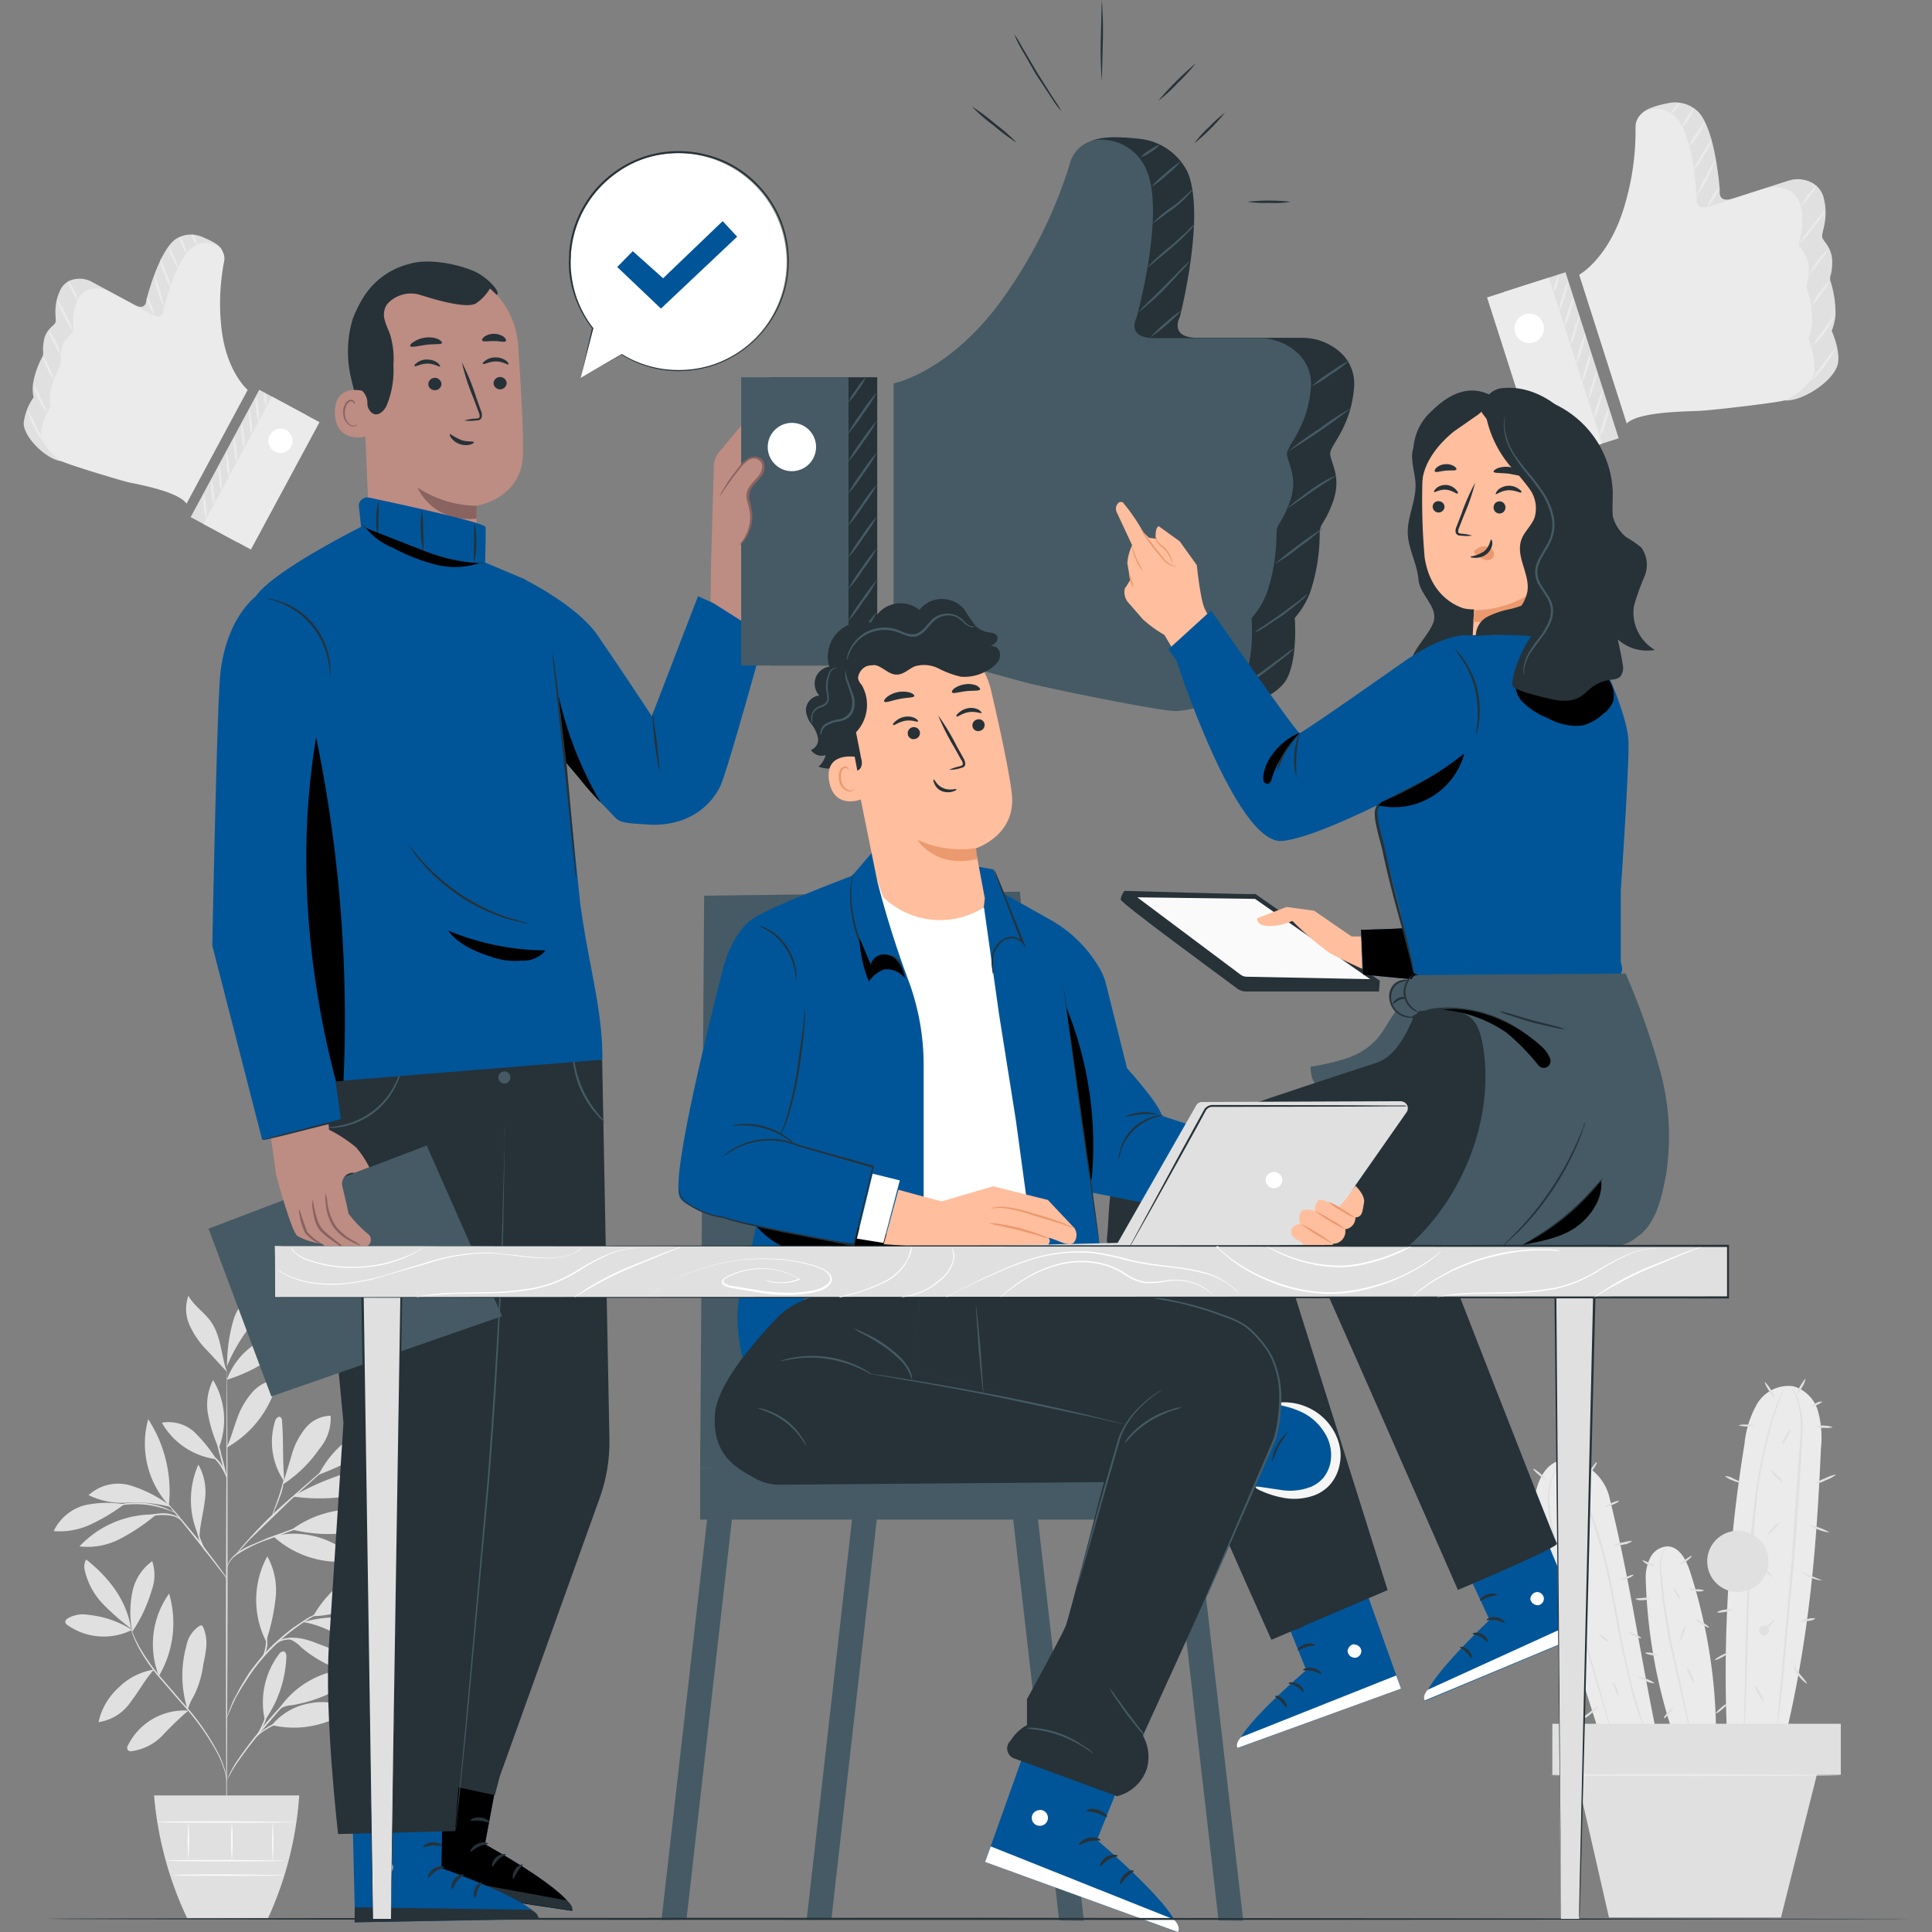 <svg xmlns="http://www.w3.org/2000/svg" xmlns:xlink="http://www.w3.org/1999/xlink" width="245" height="245" xmlns:v="https://vecta.io/nano"><rect width="100%" height="100%" fill="#808080" stroke="none"/><style><![CDATA[.B{fill:#263238}.C{fill:#059}.D{fill:#e0e0e0}.E{fill:#fff}.F{fill:#455a64}.G{fill:#ebebeb}.H{fill:#ffbe9d}.I{fill:#eb996e}.J{fill:#bd8c83}.K{fill:#896360}]]></style><g class="D"><path d="M16.748 206.685a12.85 12.85 0 0 0-5.547-1.906c-.913-.168-1.857.001-2.654.477-.17.098-.274.28-.272.476a.64.64 0 0 0 .272.34 8 8 0 0 0 8.2.613m-.136-.172a28.94 28.94 0 0 1-3.607-3.165 8.98 8.98 0 0 1-2.246-4.185 1.8 1.8 0 0 1 .17-1.4c2.858 2.246 5.138 5.172 5.683 8.745"/><path d="M16.714 206.65a13.19 13.19 0 0 1 .068-4.764c.322-1.573 1.22-2.969 2.518-3.913a5.56 5.56 0 0 1-.068 3.709 18.73 18.73 0 0 1-2.484 5.274m2.79 4.765a8.14 8.14 0 0 0-4.492 2.28 8.25 8.25 0 0 0-2.552 4.39 6.01 6.01 0 0 0 4.117-2.62c1.055-1.361 1.769-2.79 2.926-4.049m.614.814c-1.365-3.477-.878-7.408 1.293-10.447a13.23 13.23 0 0 1-1.293 10.447m3.708 4.39c-3.192-.202-6.195 1.527-7.622 4.39a.57.57 0 0 0-.034.612c.135.13.328.182.51.136a6.65 6.65 0 0 0 3.947-2.042 40.67 40.67 0 0 1 3.267-3.131m-.17-.203a14.28 14.28 0 0 1-.136-7.928c.179-1.062.796-2 1.7-2.586.077-.063.182-.076.272-.034a.35.35 0 0 1 .17.2 5.22 5.22 0 0 1 .408 2.28 13.13 13.13 0 0 1-.374 2.314 12.46 12.46 0 0 1-1.225 4.151c-.179.295-.338.602-.476.919-.136.306-.136.408-.272.68m9.769 1.468c-.671-2.928-.012-6.004 1.8-8.4a.73.73 0 0 1 .544-.34c.306.034.408.442.374.783-.125 2.86-1.07 5.624-2.722 7.962m.887.607c3.484.813 7.149.068 10.038-2.042a8.14 8.14 0 0 0-5.444-.681 7.92 7.92 0 0 0-4.594 2.722m.749-1.837c2.016-3.121 5.409-5.083 9.119-5.274-.5 1.466-1.584 2.66-2.994 3.3a17.61 17.61 0 0 1-4.39 1.293 2.9 2.9 0 0 0-1.735.68"/><path d="M33.795 207.977a26.31 26.31 0 0 0 1.157-5.342c.203-1.825-.165-3.668-1.055-5.275-1.829 3.363-1.88 7.413-.136 10.821m5.956-3.233c2.207-3.905 6.107-6.56 10.549-7.18a11.68 11.68 0 0 1-10.549 7.18m-1.294.749c3.062.476 5.717 2.45 8.575 3.641a3.81 3.81 0 0 0 1.94.374 1.5 1.5 0 0 0 1.5-1.531 1.56 1.56 0 0 0-.544-1.157 3.96 3.96 0 0 0-1.4-.851 15.81 15.81 0 0 0-9.8-.544m-2.04 2.211c.573.219 1.087.568 1.5 1.021a15.8 15.8 0 0 0 6.5 3.335c.238.068.579.1.681-.136.136-.238-.034-.442-.17-.612a9.03 9.03 0 0 0-3.913-2.654c-1.5-.544-2.79-1.225-4.594-1.089m-2.011-12.897a12.33 12.33 0 0 0 9.426 3.2.72.72 0 0 0 .442-.17c.238-.272-.034-.647-.34-.885a10.95 10.95 0 0 0-9.528-2.144m2.381-.852c3.393-2.481 7.764-3.201 11.774-1.94a9.29 9.29 0 0 1-5.615 2.45c-2.067.172-4.148 0-6.159-.51m-.953-5.988c-.272-2.756-.1-4.934-.306-7.724.026-.229-.079-.453-.272-.578-.2-.068-.544.238-.612.544-.816 2.609-.376 5.45 1.191 7.69"/><path d="M35.872 188.241a16.36 16.36 0 0 0 4.594-4.458 6.02 6.02 0 0 0 1.463-4.253c-1.285.032-2.487.645-3.267 1.667a9.42 9.42 0 0 0-1.7 3.4l-1.089 3.641m4.524-1.221a37.53 37.53 0 0 0 11.3-6.67c-1.398-.433-2.909-.311-4.219.34a13.16 13.16 0 0 0-7.081 6.33"/><path d="M37.13 189.772a24.11 24.11 0 0 0 6.261.068c2.022-.409 3.987-1.061 5.853-1.94a.73.73 0 0 0 .408-.306.49.49 0 0 0-.136-.511 1.18 1.18 0 0 0-.51-.238 10.85 10.85 0 0 0-6.329.374 31.57 31.57 0 0 0-5.547 2.552m-11.875 5.139a11.1 11.1 0 0 1-.1-9.187 7.03 7.03 0 0 1 .817 4.56c-.17 1.565-.647 3.165-.681 4.764m-5.719-2.994a12.81 12.81 0 0 0-9.494 4.049c1.795.206 3.611-.138 5.206-.987a24.9 24.9 0 0 0 4.458-2.994m-3.982-1.362a13.35 13.35 0 0 0-5.07.136 6.1 6.1 0 0 0-3.879 3.267 9.25 9.25 0 0 0 4.764-.885c1.477-.695 2.879-1.538 4.185-2.518m5.649.069a16.21 16.21 0 0 0-4.968-2.484 5.54 5.54 0 0 0-5.206 1.259 9.85 9.85 0 0 0 4.968.953c1.82-.094 3.645.089 5.41.544"/><path d="M21.412 190.895c-2.693-2.948-3.683-7.074-2.62-10.923 2.107 3.23 3.033 7.089 2.62 10.923m7.348-7.384c.544-1.157.851-2.416 1.293-3.573a9.9 9.9 0 0 1 1.872-3.3 4.76 4.76 0 0 1 3.3-1.7 13.33 13.33 0 0 1-6.431 8.609m-1.361 1.496a18.6 18.6 0 0 0-2.926-3.573 4.92 4.92 0 0 0-3.981-1.055c1.443 2.546 4.004 4.262 6.908 4.628m.27-1.463a18.7 18.7 0 0 1-1.327-4.254c-.266-1.473-.039-2.992.647-4.322 1.566 2.614 1.83 5.807.715 8.643"/><path d="M28.76 174.971c1.009-2.744 3.254-4.85 6.057-5.683a2.22 2.22 0 0 1 1.055-.17c.368.038.677.293.783.647.1.476-.272.885-.647 1.191a20 20 0 0 1-7.248 4.015m.034-2.247a20.99 20.99 0 0 1 .783-5.24c.505-1.725 1.699-3.165 3.3-3.981a7.93 7.93 0 0 1-1.463 5.1 22.16 22.16 0 0 0-2.654 4.7"/><path d="M28.757 173.95c-.681-2.008-.749-4.56-1.974-6.3-.851-1.225-2.178-2.042-2.892-3.335a5.01 5.01 0 0 0 .17 3.777c.542 1.179 1.291 2.251 2.212 3.165l2.484 2.688"/><path d="M28.757 232.886c-.068 0-.1-13.339-.1-29.808l.1-29.808c.066 0 .1 13.339.1 29.808l-.1 29.808z"/><path d="M40.431 192.903a2.56 2.56 0 0 1-.544.17l-1.361.476-4.492 1.667a17.6 17.6 0 0 0-4.253 2.11 3.08 3.08 0 0 0-.851 1.123c-.07.165-.127.336-.17.51v-.136l.1-.374c.179-.472.471-.893.851-1.225.557-.468 1.175-.857 1.837-1.157l2.45-1.055 4.526-1.633 1.4-.408a2.32 2.32 0 0 1 .507-.068z"/><path d="M44.276 183.512c-.034.056-.08.102-.136.136l-.442.408-1.6 1.463-5.308 4.764-5.1 4.934-1.463 1.6-.374.442-.136.136a.75.75 0 0 1 .1-.17l.374-.476c.306-.408.783-.953 1.4-1.633a59.03 59.03 0 0 1 5.1-5l5.376-4.7 1.633-1.4.442-.374c.027-.058.075-.104.134-.13z"/><path d="M34.51 192.12l.817-2.28c.442-1.259.647-2.348.681-2.314-.043.819-.227 1.625-.544 2.382a15.73 15.73 0 0 1-.647 1.6 1.3 1.3 0 0 1-.307.612zm-5.717 8.099c-.129-.1-.234-.228-.306-.374l-.817-1.055-2.722-3.471-2.756-3.437-.851-1.055-.306-.408a1.61 1.61 0 0 1 .34.34l.885.987 2.824 3.4 2.654 3.5.783 1.089a3.4 3.4 0 0 0 .272.484z"/><path d="M26.207 196.918a4.58 4.58 0 0 1-1.055-2.008 5.71 5.71 0 0 1-.238-2.008h.068l-.068.238v-.237h.068a9.58 9.58 0 0 0 .34 1.974 21.74 21.74 0 0 0 .885 2.041zm-3.3-4.152c-.229-.18-.481-.329-.749-.443a5.39 5.39 0 0 0-2.076-.17 14.35 14.35 0 0 0-2.11.34 3.86 3.86 0 0 1-.851.2c.259-.142.533-.256.817-.34a11.02 11.02 0 0 1 2.11-.409 4.2 4.2 0 0 1 2.144.238 1.33 1.33 0 0 1 .715.584zm-.783-.986c0 .034-.442-.17-1.157-.408a11.66 11.66 0 0 0-5.819-.442l-1.191.238c0-.034.1-.068.306-.136a7.97 7.97 0 0 1 .851-.238 10.13 10.13 0 0 1 5.853.442l.817.374c.173.034.273.068.34.17zm6.638-4.287a28.21 28.21 0 0 1-.851-2.893 20.8 20.8 0 0 1-.647-2.96 21.64 21.64 0 0 1 .817 2.892 23.2 23.2 0 0 1 .681 2.961z"/><path d="M28.793 187.493c-.265-.599-.572-1.179-.919-1.735a7.56 7.56 0 0 0-1.361-1.4 1.18 1.18 0 0 1 .544.272c.379.288.712.632.987 1.021.41.536.668 1.172.749 1.842zm-.033 38.283l-.2-.885a13.89 13.89 0 0 0-.885-2.348 31.74 31.74 0 0 0-4.765-6.667l-2.96-3.437a22.96 22.96 0 0 1-2.11-3.028 13.52 13.52 0 0 1-1.055-2.246 6.23 6.23 0 0 1-.2-.647 2.16 2.16 0 0 1-.068-.238s.1.306.34.851a15.02 15.02 0 0 0 1.123 2.212c.633 1.046 1.338 2.046 2.11 2.994l2.96 3.437a30.05 30.05 0 0 1 4.73 6.737 11.72 11.72 0 0 1 .851 2.382c.065.222.11.45.136.68z"/><path d="M39.309 213.864l-.544.306a8.03 8.03 0 0 0-1.429.953 14.83 14.83 0 0 0-1.872 1.7l-2.042 2.382c-1.235 1.447-2.393 2.958-3.471 4.526-.408.612-.681 1.123-.885 1.5l-.306.544c.001-.053.026-.103.068-.136l.17-.442a16.73 16.73 0 0 1 .817-1.531c1.058-1.584 2.205-3.107 3.437-4.56.681-.885 1.4-1.667 2.042-2.382.59-.628 1.24-1.197 1.94-1.7a13.14 13.14 0 0 1 1.463-.919c.17-.1.34-.136.442-.2a1.48 1.48 0 0 0 .17-.041z"/><path d="M39.512 217.744l-1.157.17a14.62 14.62 0 0 0-2.756.544 9.59 9.59 0 0 0-2.484 1.293 8.31 8.31 0 0 0-.851.783.74.74 0 0 1 .17-.272c.169-.237.376-.444.613-.613a7.25 7.25 0 0 1 2.517-1.362 13.3 13.3 0 0 1 2.824-.51c.371-.063.75-.074 1.124-.033z"/><path d="M32.571 220.125c-.068-.034.476-.851.885-1.905.408-1.089.476-2.042.544-2.042a1.85 1.85 0 0 1 0 .612c-.061.498-.175.989-.34 1.463-.179.476-.407.932-.681 1.361a5.37 5.37 0 0 1-.408.511zm10.139-16.64a1.75 1.75 0 0 0-.17.1l-.544.238a9.35 9.35 0 0 0-.851.408l-1.123.578-.647.374a7.71 7.71 0 0 0-.681.442c-.476.272-.953.646-1.429.987a24.73 24.73 0 0 0-5.547 5.751l-.953 1.463-.408.681-.374.647c-.238.408-.374.817-.544 1.123l-.374.885-.238.544-.1.2a.49.49 0 0 1 .068-.2l.2-.578c.068-.238.2-.544.34-.885a6.99 6.99 0 0 1 .544-1.157l.34-.646a6.82 6.82 0 0 1 .374-.681l.919-1.5a28.37 28.37 0 0 1 2.552-3.131 31.9 31.9 0 0 1 3.028-2.654l1.463-.987a7.2 7.2 0 0 1 .681-.408l.647-.34c.408-.238.783-.408 1.123-.578s.647-.272.885-.374l.578-.2c.139-.068.207-.068.241-.102z"/><path d="M34.374 209.105a1.32 1.32 0 0 1 .442-.681 3.01 3.01 0 0 1 1.837-.715 5.32 5.32 0 0 1 1.94.374 2.22 2.22 0 0 1 .749.374 6.83 6.83 0 0 1-.783-.238 6.04 6.04 0 0 0-1.906-.306c-.63.005-1.241.221-1.735.612a4.5 4.5 0 0 0-.544.58zm-1.225 1.255a4.87 4.87 0 0 0 .442-3.471 1.15 1.15 0 0 1 .2.51c.099.423.133.859.1 1.293a4.13 4.13 0 0 1-.374 1.259 4.45 4.45 0 0 1-.368.409zm-13.611 17.319a45.17 45.17 0 0 0 4.185 15.551h10.276a44.62 44.62 0 0 0 3.947-15.551z"/></g><g fill="#fafafa"><path d="M36.28 235.946c0 .068-3.4.1-7.554.1-4.185 0-7.554-.034-7.554-.1s3.369-.1 7.554-.1l7.554.1zm-.205 1.838c0 .068-3.165.1-7.078.1s-7.078-.034-7.078-.1 3.165-.1 7.078-.1l7.078.1z"/><path d="M23.892 231.048c.136 1.585.136 3.179 0 4.764-.136-1.585-.136-3.179 0-4.764zm5.512 0c.136 1.631.136 3.269 0 4.9a29.44 29.44 0 0 1 0-4.9zm5.175-.034a30.69 30.69 0 0 1 0 5 40.89 40.89 0 0 1 0-5z"/><path d="M37.64 231.046c0 .068-3.981.1-8.881.1s-8.881-.034-8.881-.1 3.981-.1 8.881-.1l8.881.1z"/></g><path d="M219.655 200.42c-.034.068-.408-.17-.817-.511s-.715-.647-.681-.715.408.17.817.51c.443.378.749.684.681.716z" class="D"/><path d="M230.919 183.614a12.64 12.64 0 0 0-.374-4.662 4.56 4.56 0 0 0-3.165-3.165 4.63 4.63 0 0 0-4.56 2.246c-.891 1.566-1.436 3.305-1.6 5.1a179.42 179.42 0 0 0-2.212 36.988l7.18 1.021c3.165-12.96 4.155-24.257 4.731-37.528z" class="G"/><g class="D"><path d="M226.358 175.685c-.004.035-.016.069-.034.1l-.1.34c-.1.306-.272.715-.476 1.225l-.34.919-.34 1.089-.408 1.259-.374 1.429a64.01 64.01 0 0 0-1.4 7.112l-.851 8.847c-.374 6.3-.442 12.012-.579 16.163l-.238 4.9q-.051.817-.1 1.327a1.05 1.05 0 0 1-.034.34v-.34c0-.34 0-.783.034-1.327l.136-4.9c.1-4.151.136-9.868.544-16.163.2-3.165.477-6.159.885-8.881.338-2.408.816-4.793 1.429-7.146l.374-1.429.408-1.259a20.92 20.92 0 0 0 .374-1.089c.102-.34.272-.612.374-.885l.545-1.225c.068-.136.1-.238.136-.306.069-.066.035-.1.035-.1zm.68.034a5.12 5.12 0 0 1 .885 1.5 10.86 10.86 0 0 1 .647 4.662c-.2 3.981-.544 9.46-1.021 15.483l-1.429 15.483c-.2 1.974-.408 3.573-.544 4.662l-.17 1.259-.034.34c.004.037-.008.073-.034.1v-.442a27.04 27.04 0 0 0 .1-1.293l.442-4.7 1.361-15.483 1.089-15.483a11.28 11.28 0 0 0-.578-4.628 5.8 5.8 0 0 0-.714-1.46zm4.969 18.613a4.71 4.71 0 0 1-1.361-.34c-.458-.141-.894-.347-1.293-.612a7.31 7.31 0 0 1 2.654.953zm.85-7.35a4.35 4.35 0 0 1-1.293.715 4.26 4.26 0 0 1-1.4.476 4.35 4.35 0 0 1 1.293-.715 4.83 4.83 0 0 1 1.4-.476zm-.441-5.989a2.77 2.77 0 0 1-1.055.068 1.9 1.9 0 0 1-1.055-.2 2.78 2.78 0 0 1 1.055-.068 2.65 2.65 0 0 1 1.055.2zm-7.418-3.812c-.068.034-.374-.34-.715-.885s-.544-.987-.476-1.021a3.49 3.49 0 0 1 .715.885c.34.512.544.989.476 1.021zm-2.45 3.609a4.15 4.15 0 0 1-2.042-.034c0-.068.442-.136 1.021-.1a2.08 2.08 0 0 1 1.021.134zm-1.77 7.247a2.9 2.9 0 0 1-1.055-.306 2.77 2.77 0 0 1-.987-.544 1.99 1.99 0 0 1 1.055.306c.578.237 1.021.476.987.544z"/><path d="M220.608 194.127c2.045.121 3.645 1.809 3.655 3.858s-1.573 3.753-3.617 3.894-3.846-1.33-4.117-3.361 1.082-3.923 3.092-4.323a2.1 2.1 0 0 1 .987-.068zm-.85 9.972a2.17 2.17 0 0 1-.987.306c-.544.1-.987.136-1.021.034a2.17 2.17 0 0 1 .987-.306c.332-.096.683-.108 1.021-.034zm-.545 5.478c.034.068-.34.306-.817.578-.476.238-.885.408-.919.34s.34-.306.817-.578c.477-.238.888-.411.919-.34zm4.491 6.227a2.94 2.94 0 0 1-.714-.987 2.81 2.81 0 0 1-.477-1.089c.068-.034.374.408.715.987a2.8 2.8 0 0 1 .476 1.089z"/><path d="M224.998 205.459c.034.068-.306.476-.783.953a.62.62 0 0 1-.952.782.62.62 0 0 1 .782-.952c.476-.476.885-.851.953-.783zm-.273-5.444c-.034.034-.374-.2-.715-.613s-.578-.715-.544-.783c.068-.068.374.238.715.612.374.375.578.716.544.784zm.885-6.971c.068.034-.238.476-.646.919s-.783.817-.851.748c-.068-.034.238-.442.646-.919.408-.448.783-.787.851-.748zm.51-5.041c-.034.068-.442-.272-.919-.715-.442-.442-.783-.851-.749-.919.068-.068.442.272.919.715a3.34 3.34 0 0 1 .749.919zm.99-6.801c-.076.367-.227.714-.442 1.021-.306.544-.613.919-.681.885s.136-.477.442-1.021.611-.923.681-.885zm1.835-6.33c-.064.365-.203.712-.408 1.021-.306.544-.578.919-.647.885.064-.365.203-.712.408-1.021.306-.514.579-.923.647-.885zm2.11 2.855c.034.068-.272.272-.647.442s-.715.272-.749.2.272-.272.647-.442a1.64 1.64 0 0 1 .749-.2zm.033 22.696a4.66 4.66 0 0 1-2.62-1.089l2.62 1.089zm-.85 4.832a2.17 2.17 0 0 1-.987.306 2.09 2.09 0 0 1-1.021.068 2.13 2.13 0 0 1 .953-.306 1.88 1.88 0 0 1 1.055-.068zm-1.056 8.235c-.034.068-.578-.306-1.089-.953a2.8 2.8 0 0 1-.681-1.293 7.16 7.16 0 0 1 .885 1.123c.322.353.617.728.885 1.123zm-11.569 3.777c-.034-.068.238-.374.647-.715.236-.231.513-.415.817-.544a2.14 2.14 0 0 1-.647.715c-.411.374-.748.578-.817.544z"/></g><path d="M214.312 199.267c-.476-1.463-1.361-3.165-2.892-3.165-.919.057-1.738.602-2.144 1.429a5.5 5.5 0 0 0-.578 2.654 67.97 67.97 0 0 0 3.3 19.158h5.615a67.98 67.98 0 0 0-3.301-20.076zm-10.173-9.19a6.28 6.28 0 0 0-5.853-5c-2.484.442-3.437 2.892-3.743 5.376-.306 2.518.476 5 1.259 7.384l7.384 23.139 6.976-.748c-2.178-10.345-3.471-19.907-6.023-30.151z" class="G"/><g class="D"><path d="M211.421 196.067a5.99 5.99 0 0 0-.476.783 5.56 5.56 0 0 0-.272 2.484l.408 3.777.749 4.56 1.8 8.235.544 2.518.1.68v.238a.49.49 0 0 1-.068-.238l-.17-.68-.579-2.484-1.872-8.235-.749-4.594-.2-2.008-.136-1.77a5.28 5.28 0 0 1 .34-2.518 2.46 2.46 0 0 1 .581-.748zm-13.033-11.195l-.851 1.123a7.76 7.76 0 0 0-1.055 3.641 17.43 17.43 0 0 0 .851 5.615l2.008 6.772 3.573 12.284 1.055 3.743.272 1.021c.042.12.065.247.068.374a1.42 1.42 0 0 1-.136-.34l-.306-1.021-1.123-3.709-3.641-12.284-1.974-6.771a16.29 16.29 0 0 1-.817-5.717 8.04 8.04 0 0 1 1.157-3.709 6.39 6.39 0 0 1 .919-1.022z"/><path d="M208.664 219.445c-.063-.11-.12-.223-.17-.34l-.408-.987a37.66 37.66 0 0 1-1.191-3.709l-1.293-5.649-1.327-6.942a65.73 65.73 0 0 0-1.667-6.874 37.96 37.96 0 0 0-2.042-5.377 33.06 33.06 0 0 0-1.872-3.4c-.238-.408-.442-.68-.579-.885l-.2-.306c.089.082.169.173.238.272l.612.851a25.64 25.64 0 0 1 1.974 3.369c.858 1.739 1.564 3.549 2.11 5.41a67.41 67.41 0 0 1 1.667 6.874l1.293 6.942 1.259 5.615 1.123 3.709.34.987.133.44zm-12.76-22.765a1.7 1.7 0 0 1-.851.34c-.476.1-.885.17-.919.1.247-.189.541-.307.851-.34.511-.1.919-.168.919-.1zm-.715-4.73a3.47 3.47 0 0 1-1.191.136 3.51 3.51 0 0 1-1.191-.034 2.82 2.82 0 0 1 1.157-.238 2.45 2.45 0 0 1 1.225.136zm.783-4.389c-.034.068-.442-.2-.851-.544s-.715-.681-.681-.749.408.2.851.544c.443.408.749.715.681.749z"/><path d="M198.111 183.549c.068 0 .068.34.034.749 0 .408 0 .749-.068.749s-.17-.34-.17-.783c.004-.415.104-.753.204-.715zm4.361 1.902c.068.034-.1.374-.374.783s-.545.647-.578.612c-.068-.034.1-.374.374-.749s.51-.714.578-.646zm2.823 4.9c.034.068-.34.272-.817.476s-.885.306-.919.238.34-.272.817-.476.888-.306.919-.238zm1.702 5.036a1.96 1.96 0 0 1-1.123.476 2.14 2.14 0 0 1-1.225.034c.375-.138.763-.24 1.157-.306.391-.101.789-.169 1.191-.204zm-7.861-1.426c-.068 0 0-.374.1-.783a1.6 1.6 0 0 1 .34-.715c.068.034 0 .374-.1.783-.102.44-.272.746-.34.715zm1.089 6.356c.011-.372.116-.735.306-1.055.238-.51.476-.987.544-.953a2.91 2.91 0 0 1-.306 1.055 2.82 2.82 0 0 1-.544.953zm-2.722 1.74a2.02 2.02 0 0 1-.987-.238c-.544-.17-.987-.306-.953-.408a2.08 2.08 0 0 1 1.021.136c.545.203.953.408.919.51zm1.565 5.138c.034.068-.272.34-.681.647s-.783.476-.817.408.272-.34.68-.646a1.74 1.74 0 0 1 .818-.409zm1.258 5.172c0 .068-.34.238-.817.34s-.885.136-.885.068.34-.2.817-.34c.478-.099.885-.136.885-.068zm6.807-12.658c.034.068-.272.306-.749.476-.442.17-.851.2-.885.136 0-.068.34-.2.783-.374.477-.17.818-.303.851-.238zm.987 8.031c-.034.068-.408-.068-.851-.272s-.748-.408-.748-.477c.034-.068.408.068.851.238.441.205.781.443.748.511zm1.701 5.716a2.23 2.23 0 0 1-1.123-.306c-.578-.238-1.055-.477-1.021-.544a2.23 2.23 0 0 1 1.123.306 3.25 3.25 0 0 1 1.021.544zm-9.218 4.491c-.034-.068.408-.374.953-.783a9.7 9.7 0 0 1 .987-.749c.068.068-.272.544-.851.953a1.8 1.8 0 0 1-1.089.579zm4.557-2.892c-.068 0-.17-.374-.34-.817s-.374-.817-.306-.851.34.272.544.749.17.919.102.919zm-1.191-6.907c-.034.068-.34-.068-.646-.306s-.544-.476-.544-.545.34.068.646.306.578.477.544.545zm10.548-10.821c.034.068-.238.34-.646.647s-.749.476-.783.408.238-.34.647-.612c.407-.307.748-.512.782-.443zm1.599 4.356a1.49 1.49 0 0 1-.987.1c-.544-.068-.987-.238-.953-.306s.442 0 .987.068a2.31 2.31 0 0 1 .953.138zm-6.84.987a1.63 1.63 0 0 1-.919.238c-.324.056-.658.008-.953-.136 0-.068.442-.1.953-.136a2.1 2.1 0 0 1 .919.034zm.579-4.119c0 .068-.408.068-.885-.136-.442-.2-.715-.544-.681-.578a5.5 5.5 0 0 1 .783.34c.442.167.783.272.783.374zm6.87 7.829c-.034.068-.476-.136-.953-.442a3.13 3.13 0 0 1-.851-.68c0-.068.476.136.953.442s.889.609.851.68zm-19.869 12.214h36.58v6.465h-36.58z"/><path d="M199.613 223.801l4.424 19.362h21.812l4.864-19.362z"/></g><path d="M233.403 225.093c0 .068-8.235.136-18.409.136s-18.409-.072-18.409-.136 8.235-.136 18.409-.136l18.409.136z" class="G"/><path d="M213.088 202.805c-.068.034-.306-.238-.544-.647s-.408-.749-.34-.783.306.238.544.646c.238.375.408.75.34.784zm0 5.207c-.068 0 0-.442.2-.987.094-.329.244-.64.442-.919.068.034 0 .442-.2.987s-.374.953-.442.919zm1.804 5.477a2.68 2.68 0 0 1-.613-.987 2.6 2.6 0 0 1-.374-1.089c.068-.034.34.408.613.987a4.12 4.12 0 0 1 .374 1.089zm-3.881 4.391c-.068-.034.17-.374.476-.749s.612-.647.681-.578-.17.374-.476.749-.613.646-.681.578zm-.816-7.997c0 .068-.374.068-.783 0s-.749-.2-.749-.272.374-.068.783 0c.443.099.783.204.749.272zm-19.51-172.846l7.84-2.512 6.746 21.056-7.84 2.512z" class="D"/><path d="M188.576 37.718l7.84-2.512 6.746 21.056-7.84 2.512z" class="G"/><path d="M195.7 41.071a1.86 1.86 0 1 1-3.541 1.153 1.86 1.86 0 0 1 1.193-2.347 1.83 1.83 0 0 1 2.348 1.194z" class="E"/><path d="M199.545 37.702a7.39 7.39 0 0 1-.442 1.906 5.56 5.56 0 0 1-.715 1.8 7.4 7.4 0 0 1 .442-1.906 9.04 9.04 0 0 1 .715-1.8zm.748 2.349a7.39 7.39 0 0 1-.442 1.906c-.137.647-.378 1.268-.715 1.837.062-.652.211-1.292.442-1.905a6.66 6.66 0 0 1 .715-1.838zm.749 2.313a7.39 7.39 0 0 1-.442 1.906 6.07 6.07 0 0 1-.714 1.838 7.38 7.38 0 0 1 .442-1.906 6.05 6.05 0 0 1 .714-1.838zm.749 2.348a7.39 7.39 0 0 1-.442 1.906c-.137.647-.378 1.268-.715 1.837a7.39 7.39 0 0 1 .442-1.906 5.45 5.45 0 0 1 .715-1.837zm.749 2.314a7.39 7.39 0 0 1-.442 1.906 7.06 7.06 0 0 1-.68 1.838 7.39 7.39 0 0 1 .442-1.906 5.22 5.22 0 0 1 .68-1.838zm.748 2.347a7.39 7.39 0 0 1-.442 1.905c-.131.637-.372 1.246-.714 1.8a7.39 7.39 0 0 1 .442-1.906 9.03 9.03 0 0 1 .714-1.799zm.749 2.315a7.39 7.39 0 0 1-.442 1.906 5.56 5.56 0 0 1-.714 1.8 7.38 7.38 0 0 1 .442-1.906 6.24 6.24 0 0 1 .714-1.8zm-5.173-16.027a7.39 7.39 0 0 1-.442 1.906 6.07 6.07 0 0 1-.715 1.837 7.39 7.39 0 0 1 .442-1.906 8.58 8.58 0 0 1 .715-1.837zm-1.157-.847c0 .394-.068.786-.2 1.157-.071.385-.234.747-.476 1.055-.033-.396.035-.795.2-1.157.17-.616.412-1.092.476-1.055z" class="G"/><path d="M208.732 52.674l-5.546-18.749s3.879-2.11 5.785-8.983c1.259-4.526-.919-8.167-.987-9.97-.034-1.089 2.382-1.667 3.471-1.872a4.19 4.19 0 0 1 3.981 1.157c2.178 2.484 2.654 9.9 2.654 9.9s-.306 1.633 1.633 1.021l7.01-2.246a3.85 3.85 0 0 1 2.756.1 3.02 3.02 0 0 1 1.8 2.144c.646 2.722-.374 4.356-.2 4.934s1.259 1.293 1.259 3.1-.442 1.769-.2 2.518a12.99 12.99 0 0 1 .613 4.117c-.041.725-.202 1.438-.477 2.11 0 0 1.123 2.484.783 4.151-.442 2.212-4.662 4.934-6.839 4.662-1.021-.136-5.513.238-7.622.374-2.12.171-8.274.037-9.874 1.532z" class="D"/><g class="G"><path d="M206.282 53.695l-6.023-18.852s3.879-2.11 5.819-8.983a33.14 33.14 0 0 0 1.327-9.664 2.24 2.24 0 0 1 1.769-2.28c1.293-.341 2.665.112 3.5 1.157 2.178 2.484 2.484 10.072 2.484 10.072s-.306 1.633 1.633 1.021l7.01-2.246a3.85 3.85 0 0 1 2.756.1c.922.367 1.598 1.173 1.8 2.144.646 2.722-.374 4.356-.2 4.934.17.544 1.259 1.293 1.225 3.1s-.442 1.77-.2 2.518a12.99 12.99 0 0 1 .612 4.117c-.041.725-.201 1.438-.476 2.11a10.05 10.05 0 0 1 .783 4.151c-.238 1.7-2.926 3.4-3.913 3.709-.987.272-8.439 1.157-10.548 1.293-2.081.102-7.759.102-9.358 1.599zm11.229-33.449a15.53 15.53 0 0 1-2.348 4.56c.312-.8.687-1.574 1.123-2.314a14.37 14.37 0 0 1 1.225-2.246z"/><path d="M217.069 17.592c-.195.759-.53 1.474-.987 2.11a10.6 10.6 0 0 1-1.327 1.906 9.04 9.04 0 0 1 1.089-2.042c.374-.681.783-1.327 1.225-1.974zm-.919-2.209a4.09 4.09 0 0 1-.817 1.735 12.45 12.45 0 0 1-1.157 1.5 4.83 4.83 0 0 1 .953-1.667l1.021-1.568zm-1.361-1.633c-.12.456-.329.883-.613 1.259a4.02 4.02 0 0 1-.851 1.123 4.32 4.32 0 0 1 .612-1.259c.41-.684.789-1.16.852-1.123zm-1.798-.683c.068.068-.136.374-.408.715s-.544.613-.613.544.136-.374.408-.715c.302-.338.574-.578.613-.544zm5.031 10.684a4 4 0 0 1-.646 1.327 3.62 3.62 0 0 1-.885 1.157 4.8 4.8 0 0 1 .646-1.327 4.35 4.35 0 0 1 .885-1.157zm13.475 2.926a14.25 14.25 0 0 1-1.6 2.246 14.63 14.63 0 0 1-1.769 2.076 14.24 14.24 0 0 1 1.6-2.246 14.99 14.99 0 0 1 1.769-2.076zm-1.123-3.164a4.47 4.47 0 0 1-.885 1.361 4.6 4.6 0 0 1-1.089 1.191c.513-.953 1.18-1.815 1.974-2.552zm1.531 8.064a9.32 9.32 0 0 1-1.191 1.6c-.382.562-.802 1.097-1.259 1.6a9.42 9.42 0 0 1 2.45-3.2zm.136 3.948a6.77 6.77 0 0 1-1.055 1.7 6.87 6.87 0 0 1-1.259 1.531 6.77 6.77 0 0 1 1.055-1.7c.361-.556.783-1.069 1.259-1.531zm.579 4.559a7.12 7.12 0 0 1-1.191 2.008 7.7 7.7 0 0 1-1.6 1.735 17.78 17.78 0 0 1 1.361-1.906 12.14 12.14 0 0 1 1.43-1.837zm.238 3.913a10.11 10.11 0 0 1-1.429 2.314 11.41 11.41 0 0 1-1.8 2.042c.491-.767 1.025-1.505 1.6-2.212.505-.743 1.048-1.459 1.629-2.144z"/></g><path d="M24.179 65.576l8.698-16.148 6.022 3.244-8.698 16.148z" class="D"/><path d="M25.797 66.443l8.698-16.148 6.022 3.244-8.698 16.148z" class="G"/><path d="M34.204 55.193a1.54 1.54 0 0 0 .647 2.075 1.54 1.54 0 0 0 2.075-.647 1.58 1.58 0 0 0-.612-2.076 1.55 1.55 0 0 0-2.11.647z" class="E"/><g class="G"><use xlink:href="#B"/><path d="M30.631 53.661a4.31 4.31 0 0 1 .306 1.6c.097.528.108 1.068.034 1.6a4.31 4.31 0 0 1-.306-1.6c-.096-.528-.108-1.068-.034-1.6z"/><use xlink:href="#B" x="-1.906" y="3.573"/><use xlink:href="#C"/><path d="M27.739 59.004a4.31 4.31 0 0 1 .306 1.6c.096.528.108 1.068.034 1.6a4.31 4.31 0 0 1-.306-1.6c-.097-.528-.108-1.068-.034-1.6z"/><use xlink:href="#C" x="-1.905" y="3.572"/><path d="M25.799 62.577a4.31 4.31 0 0 1 .306 1.6 4.23 4.23 0 0 1 .034 1.6 4.31 4.31 0 0 1-.306-1.6 6.26 6.26 0 0 1-.034-1.6zm6.67-12.285a4.31 4.31 0 0 1 .306 1.6 4.23 4.23 0 0 1 .034 1.6 4.31 4.31 0 0 1-.306-1.6 4.2 4.2 0 0 1-.034-1.6zm1.053-.544a2.02 2.02 0 0 1 .238.919c.061.315.061.638 0 .953a2.68 2.68 0 0 1-.238-.919c-.079-.313-.079-.64 0-.953z"/></g><path d="M21.852 62.679l7.35-14.467s-2.858-2.314-3.335-8.167c-.34-3.879 1.974-6.533 2.314-7.962.2-.885-1.7-1.7-2.552-2.042a3.55 3.55 0 0 0-3.437.34c-2.144 1.667-3.641 7.69-3.641 7.69s0 1.4-1.5.578l-5.376-2.892a3.3 3.3 0 0 0-2.28-.34c-.805.159-1.48.707-1.8 1.463-.953 2.11-.374 3.607-.578 4.049-.238.442-1.225.851-1.463 2.314s.1 1.5-.238 2.11c-.545 1.023-.924 2.125-1.123 3.267a5.16 5.16 0 0 0 .068 1.769c-.689.965-1.123 2.089-1.259 3.267 0 1.872 3.028 4.73 4.866 4.832.851.068 4.458 1.021 6.159 1.429 1.7.448 6.736 1.264 7.825 2.762z" class="D"/><g class="G"><path d="M23.655 63.87l7.758-14.428s-2.824-2.348-3.369-8.2a27.88 27.88 0 0 1 .374-8.065 1.88 1.88 0 0 0-1.089-2.11 2.82 2.82 0 0 0-3.028.408c-2.144 1.667-3.573 7.826-3.573 7.826s0 1.4-1.5.578l-5.342-2.892a3.3 3.3 0 0 0-2.28-.34c-.805.159-1.48.707-1.8 1.463-.919 2.11-.34 3.607-.578 4.049s-1.259.851-1.463 2.314.1 1.5-.238 2.11c-.536 1.018-.925 2.106-1.157 3.233a5.16 5.16 0 0 0 .068 1.769 8.4 8.4 0 0 0-1.259 3.267c-.068 1.429 1.872 3.233 2.654 3.641s6.7 2.212 8.4 2.654c1.773.375 6.367 1.226 7.422 2.723z"/><path d="M19.606 34.912a10.7 10.7 0 0 1 .681 2.008c.229.667.411 1.349.544 2.042a6.14 6.14 0 0 1-.783-1.974 6.3 6.3 0 0 1-.442-2.076zm.749-2.11a16.68 16.68 0 0 1 .715 1.8c.279.582.473 1.201.578 1.838a8.09 8.09 0 0 1-.817-1.735 4.06 4.06 0 0 1-.476-1.903zm1.088-1.633l.647 1.429a3.73 3.73 0 0 1 .51 1.5 6.88 6.88 0 0 1-.749-1.4 2.54 2.54 0 0 1-.408-1.529zm1.362-1.154c.068-.034.306.442.544 1.021a3.25 3.25 0 0 1 .306 1.123 3.15 3.15 0 0 1-.544-1.021 2.14 2.14 0 0 1-.306-1.123zm1.531-.274c.068-.034.272.2.442.544s.272.647.2.681-.272-.2-.442-.544-.268-.613-.2-.681zm-5.683 7.928a2.6 2.6 0 0 1 .578 1.089 2.49 2.49 0 0 1 .306 1.191c-.265-.32-.462-.69-.578-1.089a2.49 2.49 0 0 1-.306-1.191zm-11.434.34c.462.598.85 1.249 1.157 1.94.375.659.683 1.355.919 2.076-.462-.598-.85-1.249-1.157-1.94a8.05 8.05 0 0 1-.919-2.076zm1.396-2.417a6.69 6.69 0 0 1 1.259 2.382 3.1 3.1 0 0 1-.749-1.123 2.74 2.74 0 0 1-.51-1.259zm-2.484 6.364a3.64 3.64 0 0 1 .953 1.4 3.77 3.77 0 0 1 .578 1.6c-.337-.448-.612-.941-.817-1.463-.3-.481-.54-.997-.714-1.537zm-.714 3.198a5.97 5.97 0 0 1 .817 1.429c.283.496.478 1.037.578 1.6a5.97 5.97 0 0 1-.817-1.429 5.65 5.65 0 0 1-.578-1.6zm-1.124 3.642a10.4 10.4 0 0 1 .885 1.735 11.31 11.31 0 0 1 .783 1.735 5.18 5.18 0 0 1-1.055-1.633 5.85 5.85 0 0 1-.613-1.837zm-.817 3.13c.405.64.758 1.311 1.055 2.008a11.01 11.01 0 0 1 .919 2.042 7.45 7.45 0 0 1-1.191-1.906 9.51 9.51 0 0 1-.783-2.144z"/></g><path d="M118.014 83.81l.817-35.185s7.826-1.531 14.8-12.148c4.628-7.044 2.926-14.53 3.811-17.592.544-1.906 5-1.5 6.942-1.293a7.68 7.68 0 0 1 6.193 4.185c2.382 5.41-.953 18.409-.953 18.409s-1.463 2.654 2.246 2.654h13.2c1.715-.021 3.381.57 4.7 1.667 1.387 1.131 2.115 2.881 1.939 4.662-.408 5.036-3.028 7.282-3.028 8.337s1.463 2.892.408 5.955-1.735 2.79-1.735 4.219a23.78 23.78 0 0 1-1.191 7.384 10.52 10.52 0 0 1-1.974 3.3s.408 4.764-.919 7.554-6.874 4.219-8.745 4.219-15.074-2.654-18.783-3.573c-3.674-.917-14.155-4.455-17.728-2.754z" class="B"/><path d="M113.318 84.219V48.626s7.826-1.531 14.8-12.148a58.86 58.86 0 0 0 7.588-15.823 4.02 4.02 0 0 1 4.321-2.926 6.19 6.19 0 0 1 5.377 3.879c2.382 5.444-1.259 18.613-1.259 18.613s-1.463 2.654 2.246 2.654h13.2c1.715-.021 3.381.57 4.7 1.667 1.388 1.13 2.116 2.881 1.94 4.662-.408 5.036-3.028 7.282-3.028 8.337s1.463 2.892.408 5.955c-1.055 3.028-1.735 2.79-1.735 4.219a23.78 23.78 0 0 1-1.191 7.384 10.52 10.52 0 0 1-1.974 3.3c0 0 .408 4.764-.919 7.554s-6.874 4.219-8.745 4.219-15.074-2.654-18.783-3.573c-3.746-.951-13.373-4.115-16.946-2.38z" class="F"/><path d="M128.938 18.103a26.11 26.11 0 0 1-2.926-2.178 20.61 20.61 0 0 1-2.757-2.416 26.09 26.09 0 0 1 2.926 2.178 23.34 23.34 0 0 1 2.757 2.416zm5.648-4.015a9.73 9.73 0 0 1-1.021-1.327l-2.212-3.369-2.008-3.5c-.279-.49-.517-1.002-.714-1.531a10.15 10.15 0 0 1 .885 1.429l2.042 3.471 2.144 3.4a10.06 10.06 0 0 1 .884 1.427zM139.723 0c.136 1.7.17 3.4.136 5.138l-.136 5.138c-.136-1.7-.17-3.437-.136-5.138L139.723 0zm11.91 8.031a22.53 22.53 0 0 1-2.28 2.484c-.761.829-1.592 1.592-2.484 2.28 1.449-1.721 3.043-3.315 4.764-4.764zm3.709 6.261a26.14 26.14 0 0 1-3.879 3.879 13.12 13.12 0 0 1 1.837-2.042c.63-.666 1.313-1.28 2.042-1.837z" class="B"/><path d="M150.886 33.075c-.235.388-.521.743-.851 1.055l-2.212 2.382a31.13 31.13 0 0 1-2.382 2.212c-.329.31-.682.595-1.055.851a8.33 8.33 0 0 1 .919-.987l2.314-2.28 2.28-2.314a12.6 12.6 0 0 1 .987-.919zm.679-4.73a5.15 5.15 0 0 1-.749.953q-1.021 1.072-2.144 2.042l-2.28 1.906a10.74 10.74 0 0 1-.987.749 24.41 24.41 0 0 1 3.1-2.824l2.178-1.974c.259-.318.555-.604.882-.852zm-.341-4.322a2.84 2.84 0 0 1-.612.783c-.542.605-1.145 1.153-1.8 1.633l-2.756 2.008a12.36 12.36 0 0 1 2.586-2.212c1.527-1.123 2.51-2.28 2.582-2.212zm-1.463-3.572a12.4 12.4 0 0 1-1.8 1.735c-.604.576-1.266 1.089-1.974 1.531a12.4 12.4 0 0 1 1.8-1.735 12.26 12.26 0 0 1 1.974-1.531zm-2.653-2.11a4.31 4.31 0 0 1-1.157.919 3.63 3.63 0 0 1-1.293.681c.322-.378.715-.691 1.157-.919a3.37 3.37 0 0 1 1.293-.681zm2.756 20.995a24.52 24.52 0 0 1-4.015 3.471 13.87 13.87 0 0 1 1.906-1.837c.643-.619 1.35-1.166 2.109-1.634zm21.472 12.42c-2.575 2.008-5.268 3.86-8.065 5.546a42.42 42.42 0 0 1 3.981-2.892 32.27 32.27 0 0 1 4.084-2.654zm-.204-6.057a15.15 15.15 0 0 1-2.348 1.769 14.35 14.35 0 0 1-2.484 1.531 15.15 15.15 0 0 1 2.348-1.769c.787-.574 1.617-1.086 2.484-1.531zm-1.804 14.666c.034.068-1.361.885-2.994 2.008l-2.96 2.042c-.068-.068.272-.306.782-.749l2.042-1.531a20.84 20.84 0 0 1 2.178-1.361 6.18 6.18 0 0 1 .952-.409zm-1.531 6.567a25.82 25.82 0 0 1-2.994 2.416c-.992.814-2.05 1.543-3.165 2.178a54.7 54.7 0 0 1 6.159-4.594zm-1.94 8.405a5.28 5.28 0 0 1-.885.851c-.578.51-1.4 1.157-2.314 1.838l-2.484 1.633a4.68 4.68 0 0 1-1.089.544 6.61 6.61 0 0 1 .987-.715l2.416-1.667 2.348-1.735a5.23 5.23 0 0 1 1.021-.749zm-1.702 6.84a7.24 7.24 0 0 1-1.055.987l-2.722 2.11c-.931.684-1.897 1.32-2.892 1.906a6.4 6.4 0 0 1-1.259.68c.374-.306.749-.578 1.157-.851l2.824-1.974 2.756-2.042c.375-.303.773-.575 1.191-.816z" class="F"/><path d="M160.923 25.725a14.97 14.97 0 0 1-2.756-.136 24.88 24.88 0 0 1 5.512 0c-.911.147-1.835.193-2.756.136zM46.555 54.479a43.39 43.39 0 0 1-2.11-6.874 14.39 14.39 0 0 1 .272-7.112c.1-.34 1.089-2.654 1.463-2.654.272 0-.306 2.178-.17 2.382a12.12 12.12 0 0 1 1.667 7.112 31.31 31.31 0 0 1-1.123 7.146" class="B"/><path d="M60.473 67.17l-.068-3.029s5.785-.817 5.921-6.6c.068-2.79-.272-8.541-.612-13.713-.382-5.588-4.982-9.952-10.583-10.039h-.541c-6.023.272-9.119 5.547-8.677 11.535l.885 21 4.288 4.7a5.4 5.4 0 0 0 7.656.34 5.14 5.14 0 0 0 1.735-4.185z" class="J"/><path d="M60.438 64.142a13.96 13.96 0 0 1-7.486-2.314c0 0 1.735 4.423 7.486 3.947z" class="K"/><path d="M64.25 48.557c-.011.44-.362.796-.802.814s-.819-.309-.865-.746h0c.011-.44.362-.796.802-.814s.819.309.865.746zm.238-2.347c-.1.1-.715-.374-1.6-.374-.851 0-1.531.442-1.633.306-.1-.1.068-.238.34-.442a2.03 2.03 0 0 1 1.327-.374 2.2 2.2 0 0 1 1.293.442c.239.204.307.408.273.442zm-8.507 2.449c.003.218-.082.427-.236.581s-.363.239-.581.236a.8.8 0 0 1-.851-.715v-.034c.011-.44.362-.796.802-.814s.819.309.865.746zm-.169-2.177c-.1.1-.715-.374-1.6-.374-.851 0-1.531.442-1.633.306-.1-.1.068-.238.34-.442a2.03 2.03 0 0 1 1.327-.374 2.2 2.2 0 0 1 1.293.442c.205.204.307.374.273.442zm3.096 6.839c.463-.145.944-.225 1.429-.238.238 0 .442-.068.476-.2a1.17 1.17 0 0 0-.136-.681l-.646-1.735a27.5 27.5 0 0 1-1.464-4.529 28.43 28.43 0 0 1 1.8 4.39l.613 1.735a1.32 1.32 0 0 1 .1.885.62.62 0 0 1-.374.34 1.53 1.53 0 0 1-.374.034 5.03 5.03 0 0 1-1.424-.001zm-2.858-9.833c-.1.238-.987.1-2.008.238s-1.872.374-2.008.17c-.068-.1.068-.34.442-.545a3.32 3.32 0 0 1 1.5-.544 3.21 3.21 0 0 1 1.6.2c.303.175.508.379.474.481zm8.098-.238c-.136.2-.749 0-1.5 0s-1.361.136-1.5-.068c-.068-.1.034-.306.306-.51a2.22 2.22 0 0 1 2.416.034c.278.238.346.442.278.544z" class="B"/><path d="M46.351 49.647c-.1-.034-3.947-1.225-3.879 2.722s4.015 3.062 4.015 2.926l-.136-5.648z" class="J"/><path d="M45.262 53.832a1.76 1.76 0 0 0-.17.1.75.75 0 0 1-.544 0 1.67 1.67 0 0 1-.817-1.5c-.013-.337.045-.673.17-.987.086-.256.288-.458.544-.544a.37.37 0 0 1 .408.17c.068.1.034.2.068.2s.068-.068.068-.238c-.024-.098-.085-.183-.17-.238-.112-.069-.242-.103-.374-.1a1 1 0 0 0-.715.612c-.167.337-.236.714-.2 1.089a1.75 1.75 0 0 0 1.055 1.667c.209.053.431.017.612-.1.065-.029.099-.131.065-.131z" class="K"/><path d="M62.991 37.398c.612-.374-1.361-2.382-2.926-3.029-2.416-1.021-6.023-1.6-8.2-.885a9.56 9.56 0 0 0-6.023 4.628 15.31 15.31 0 0 0-1.5 7.963c-.007.834.204 1.655.612 2.382.578.851 1.633 1.361 1.633 2.586-.025.441.135.873.442 1.191.749.749 1.6 0 1.974-.749a11.62 11.62 0 0 0 .885-5.172c.097-1.26-.03-2.527-.374-3.743-.2-.647-.544-1.259-.715-1.94a2.37 2.37 0 0 1 .238-1.974 3.06 3.06 0 0 1 .306-.34c1.083-1.019 2.639-1.359 4.049-.885 2.246.715 6.057 1.769 7.044.987a5.85 5.85 0 0 0 1.7-1.837zm-2.892 18.68c0 .068-.136.2-.476.306-.885.208-1.811-.109-2.382-.817-.2-.272-.238-.476-.17-.544.45.307.928.569 1.429.783.816.272 1.532.102 1.599.272z" class="B"/><path d="M63.706 222.064l-2.212 11.808s11.263 6.193 11.059 8.439l-23.037-3.437 2.688-18.545z" class="C"/><path d="M63.706 222.065l-2.212 11.808s11.263 6.193 11.059 8.439l-23.037-3.437 2.688-18.545z"/><path d="M54.518 231.797c-.483.074-.834.498-.817.987.056.479.471.834.953.817a1 1 0 0 0 .851-1.055c-.104-.501-.584-.831-1.089-.749" class="D"/><path d="M49.516 238.84l.34-1.871 21.948 4.015s.953.612.749 1.293zm12.386-5.035c0 .1-.578.068-1.191.374-.612.272-.987.715-1.055.647s.17-.681.919-1.021c.715-.341 1.361-.102 1.327 0zm2.246 1.36c0 .1-.544.238-.953.646s-.647.919-.749.885-.068-.681.476-1.191c.58-.476 1.26-.442 1.226-.34zm.952 3.096c-.1 0-.17-.578.2-1.157s.953-.749.987-.646-.34.375-.647.851c-.336.51-.438.952-.54.952zm-3.028-7.174c-.068.1-.544-.136-1.191-.2s-1.157.068-1.225-.034c-.034-.1.476-.442 1.259-.374s1.225.535 1.157.608z" class="B"/><path d="M56.182 224.889l-.2 12.012s12.148 4.253 12.318 6.465l-23.275.408-.443-18.715z" class="C"/><path d="M48.733 236.017a.92.92 0 0 0-.647 1.089.95.95 0 0 0 1.055.646 1.02 1.02 0 0 0 .681-1.157c-.187-.471-.712-.711-1.191-.544" class="D"/><g class="B"><path d="M44.956 243.774l.034-1.905 22.322.306s1.055.443.953 1.157zm11.399-7.01c0 .1-.578.17-1.123.544s-.851.851-.953.817.068-.714.715-1.157 1.361-.304 1.361-.204zm2.451.988c0 .1-.476.306-.851.817s-.476.987-.612.987-.2-.647.272-1.259 1.191-.681 1.191-.545zm1.428 2.897c-.1.034-.272-.545 0-1.157.272-.646.817-.885.851-.783.068.1-.272.443-.51.953-.171.506-.205.948-.341.987zm-4.155-6.61c-.034.1-.578-.034-1.225 0s-1.157.272-1.191.17c-.068-.1.408-.544 1.157-.578s1.331.308 1.259.408zM39.75 131.687l.306 11.876 3.5 36.852-1.837 28.107c-.612 8.813 1.157 24.058 1.157 24.058l14.836-.374 3.981-51.144 2.45-31.918 5-16.674z"/><path d="M76.364 134.409l.919 48.217c.031 2.456-.372 4.898-1.191 7.214l-12.726 35.457-.612 2.348-8.915-1.906 4.321-94.052z"/></g><g class="F"><path d="M63.977 142.916v3.539l-.17 9.6c-.238 8.1-.783 19.294-1.769 31.612l-2.892 31.51-.987 9.528c-.136 1.123-.2 1.974-.272 2.586-.034.272-.068.544-.068.68 0 .068-.034.136-.034.238v-.238c0-.17.034-.374.068-.68.068-.612.136-1.5.238-2.586l.919-9.562 2.824-31.51c.953-12.318 1.565-23.513 1.838-31.612l.272-9.6.068-2.62v-.685a.16.16 0 0 1-.035-.2zm-12.963-8.164c.005.182-.007.365-.034.545a9.79 9.79 0 0 1-.374 1.429c-1.137 3.191-3.884 5.537-7.214 6.159a7.21 7.21 0 0 1-1.5.136c-.182.005-.364-.007-.544-.034 0-.068.783 0 2.008-.306a9.72 9.72 0 0 0 7.078-5.989c.444-1.193.546-1.976.58-1.94zm13.712 1.869c.009.423-.326.773-.749.783s-.773-.326-.783-.749.326-.773.749-.783a.76.76 0 0 1 .783.749zm12.046 5.717a4.7 4.7 0 0 1-1.055-.953 11.87 11.87 0 0 1-2.96-6.159 5.04 5.04 0 0 1-.068-1.429c.034 0 .1.544.272 1.4a13.72 13.72 0 0 0 2.926 6.091l.885 1.05z"/><path d="M26.445 155.813l27.665-10.549 9.562 21.642-29.264 10.174z"/></g><path d="M46.725 156.528a15.86 15.86 0 0 1-2.552-2.654c0-.238-.408-1.94-.749-3.4-.201-.732.224-1.49.953-1.7.186-.061.386-.073.578-.034l1.872-.715a11.51 11.51 0 0 0-1.7-2.552 18.1 18.1 0 0 0-3.4-2.212l-.272-3.267-7.486 1.5 1.055 7.52s1.872 7.044 2.688 7.724a8.65 8.65 0 0 0 3.165.987c.919 1.055 2.824.613 2.824.613 2.11 1.225 2.008-.306 2.008-.306a.31.31 0 0 0 .238.1c.408.071.813-.136.994-.509s.092-.819-.216-1.095z" class="J"/><path d="M41.281 151.321c-.057.43-.045.866.034 1.293a6.3 6.3 0 0 0 .919 2.926c.613.842 1.433 1.51 2.382 1.94a4.85 4.85 0 0 0 1.157.476c-.33-.258-.684-.486-1.055-.681a6.66 6.66 0 0 1-2.212-1.906 7.41 7.41 0 0 1-.987-2.79 4.6 4.6 0 0 0-.238-1.258zm-1.598.817c-.114.387-.125.798-.034 1.191a8.2 8.2 0 0 0 .238 1.259 3.7 3.7 0 0 0 .681 1.429c.353.376.74.717 1.156 1.021l1.021.715a4.81 4.81 0 0 0 .987.612 3.11 3.11 0 0 0-.851-.782l-.953-.783a7.51 7.51 0 0 1-1.089-.987 4.01 4.01 0 0 1-.647-1.327 7.66 7.66 0 0 1-.306-1.191 8.24 8.24 0 0 1-.203-1.157zm-1.805 1.157c.081.96.311 1.901.681 2.79a1.42 1.42 0 0 0 .374.544l.408.374c.233.193.484.364.749.51.245.159.526.252.817.272a7.78 7.78 0 0 0-.681-.442 5.3 5.3 0 0 1-.681-.544 3.74 3.74 0 0 1-.374-.34c-.128-.107-.222-.249-.272-.408l-.681-1.906a2.78 2.78 0 0 0-.34-.85z" class="K"/><path d="M66.7 73.568s6.465 3.233 9.017 6.908 6.942 10.344 6.942 10.344l5.853-15.21 8.779 3.879s-5 18.171-5.921 20.144c-1.293 2.756-4.356 5.206-9.119 4.934-4.8-.306-3.267-.17-6.4-3.1l-4.219-4.934z" class="C"/><path d="M70.716 87.724c1.055 4.934 2.893 9.666 5.444 14.019a34.23 34.23 0 0 1-2.756-3.13l-1.735-2.042-.953-8.847"/><path d="M83.679 97.796c-.142-.336-.234-.692-.272-1.055l-.408-2.654-.238-2.654c-.034-.362-.034-.727 0-1.089l.544 3.709.374 3.743z" class="B"/><path d="M45.841 67.272l-.34-3.164a1.06 1.06 0 0 1 1.089-1.021h.136c3.743.783 14.7 3.165 14.836 3.743.068.34 0 2.654-.034 4.56l-15.687-4.117m-13.373 8.336s-3.879 2.756-4.56 10.174c-.408 4.56-.987 34.13-.987 34.13l6.329 24.636 10.072-2.552-3.539-25.963.34-22.526z" class="C"/><path d="M33.251 144.55c.068-.034.1-.034.17-.068l.544-.136 2.008-.544 7.35-1.906-.068.136-2.858-19.6-.749-5.24h0l.306-17.8.136-5.24.034-1.429v1.429l-.034 5.24-.2 17.8v-.034l.749 5.24 2.79 19.634v.1h-.1l-7.282 1.838-2.008.476-.544.1c-.081-.017-.164-.015-.244.004z" class="B"/><path d="M46.487 66.456s-11.6 5.717-14.019 9.119c-2.96 4.117 5.206 17.286 5.819 20.553.306 1.6 2.246 13.373 1.327 22.663a161.78 161.78 0 0 0-.681 18.613l37.465-3.028c0-6.533-1.7-11.569-2.824-19.872L70.75 87.418l-4.083-13.917-5.819-2.45z" class="C"/><path d="M70.069 82.891c.035.087.058.179.068.272l.136.817.408 3.029 1.191 10.072.919 10.106.238 3.062.034.851v.306c-.034-.1-.034-.2-.068-.272q-.051-.357-.1-.817-.1-1.174-.306-3.062l-1.021-10.106-1.089-10.072-.34-3.062-.068-.817zM41.86 85.648c-.068 0 0-.783-.272-1.974-.641-3.207-2.835-5.885-5.853-7.146-1.157-.477-1.906-.612-1.906-.647a1.59 1.59 0 0 1 .544.068 11.25 11.25 0 0 1 1.429.408 9.39 9.39 0 0 1 5.989 7.282c.085.495.119.998.1 1.5a1.3 1.3 0 0 1-.031.509zm25.214 31.473a2.83 2.83 0 0 1-.749-.1l-1.94-.476c-.95-.295-1.882-.648-2.79-1.055a22.5 22.5 0 0 1-3.2-1.769 26.38 26.38 0 0 1-2.892-2.246 24.6 24.6 0 0 1-2.076-2.144 14.19 14.19 0 0 1-1.225-1.6c-.137-.196-.262-.401-.374-.612.034-.034.647.851 1.769 2.11.66.734 1.365 1.428 2.11 2.076a30.91 30.91 0 0 0 2.892 2.212 28.85 28.85 0 0 0 3.165 1.769c.896.418 1.816.782 2.756 1.089l2.554.746z" class="B"/><path d="M40.09 93.508c-2.416 14.36-1.191 29.57 2.518 43.624l.953-.068a176.65 176.65 0 0 0-3.471-43.556zm16.742 24.5a32.84 32.84 0 0 0 12.352 2.518 3.65 3.65 0 0 1-3.029 1.293 8.8 8.8 0 0 1-3.4-.34c-2.11-.647-4.628-1.633-5.921-3.471"/><g class="B"><path d="M61.46 71.356a1.98 1.98 0 0 1-.647.1c-.588.068-1.181.068-1.769 0-1.951-.234-3.862-.726-5.683-1.463l-5.478-2.076c-.547-.24-1.062-.549-1.531-.919-.133-.104-.258-.217-.374-.34a.59.59 0 0 1-.1-.136s.17.136.544.374c.512.313 1.047.586 1.6.817 1.361.613 3.335 1.225 5.478 2.008a26.36 26.36 0 0 0 5.615 1.531 13.42 13.42 0 0 0 2.345.104z"/><path d="M47.984 63.462a12 12 0 0 1 0 2.212 9.67 9.67 0 0 1-.136 2.212 12.1 12.1 0 0 1 .136-4.424zm5.513 1.225a16.67 16.67 0 0 1 .17 2.62 17.28 17.28 0 0 1 0 2.654c-.202-.847-.305-1.715-.306-2.586a11.58 11.58 0 0 1 .136-2.688zm6.67 1.633c.197.836.277 1.694.238 2.552a8.08 8.08 0 0 1-.306 2.552 21.28 21.28 0 0 1 .034-2.552 16.03 16.03 0 0 1 .034-2.552z"/></g><path d="M46.419 66.967c.89 1.104 2.051 1.96 3.369 2.484 1.682.907 3.463 1.615 5.308 2.11a9.97 9.97 0 0 0 5.649-.136c-2.484-.129-4.926-.693-7.214-1.667l-7.112-2.79"/><path d="M98.346 68.327l-3.3.476-.374-4.458-.578-3.913.238-6.874-3.335 4.015a3.1 3.1 0 0 0-.476 1.429l-.34 12.08-.07 5.177 5.853 3.709-.136-6.193 1.361-1.463c.851-1.147 1.262-2.561 1.157-3.985z" class="J"/><path d="M97.632 47.843h13.611v36.546H97.632z" class="B"/><path d="M93.99 47.843h13.611v36.546H93.99z" class="F"/><path d="M103.484 56.69c-.001 1.691-1.372 3.061-3.063 3.061s-3.062-1.371-3.061-3.062 1.371-3.062 3.062-3.062h0a3.05 3.05 0 0 1 3.062 3.063z" class="E"/><path d="M111.208 53.321c-.481.966-1.063 1.878-1.735 2.722a17.98 17.98 0 0 1-1.94 2.552 17.56 17.56 0 0 1 1.735-2.722c.586-.895 1.235-1.748 1.94-2.552zm0 4.05a17.56 17.56 0 0 1-1.735 2.722 17.95 17.95 0 0 1-1.94 2.552 17.56 17.56 0 0 1 1.735-2.722 17.99 17.99 0 0 1 1.94-2.552zm0 4.049a17.55 17.55 0 0 1-1.735 2.722 17.98 17.98 0 0 1-1.94 2.552c.506-.951 1.086-1.862 1.735-2.722a18 18 0 0 1 1.94-2.552zm0 4.049a17.55 17.55 0 0 1-1.735 2.722 17.95 17.95 0 0 1-1.94 2.552c.506-.951 1.086-1.862 1.735-2.722a18 18 0 0 1 1.94-2.552zm0 4.015a17.55 17.55 0 0 1-1.735 2.722 17.98 17.98 0 0 1-1.94 2.552 20.52 20.52 0 0 1 1.735-2.722c.586-.895 1.235-1.748 1.94-2.552zm0 4.05c-.481.966-1.063 1.878-1.735 2.722a17.98 17.98 0 0 1-1.94 2.552 20.52 20.52 0 0 1 1.735-2.722 22.94 22.94 0 0 1 1.94-2.552zm0 4.049c-.481.966-1.063 1.878-1.735 2.722a17.98 17.98 0 0 1-1.94 2.552 17.55 17.55 0 0 1 1.735-2.722 20.17 20.17 0 0 1 1.94-2.552zm-.033-27.801c-.493.959-1.074 1.87-1.735 2.722a18 18 0 0 1-1.94 2.552c.493-.959 1.074-1.87 1.735-2.722a18 18 0 0 1 1.94-2.552zm-1.396-1.905a6.16 6.16 0 0 1-.987 1.633 7.21 7.21 0 0 1-1.191 1.5 6.16 6.16 0 0 1 .987-1.633 6.6 6.6 0 0 1 1.191-1.5z" class="F"/><path d="M91.2 62.951a22.23 22.23 0 0 1 2.654-3.777c.298-.407.681-.744 1.123-.987.457-.241 1.01-.203 1.429.1a1.4 1.4 0 0 1 .238 1.6c-.27.502-.615.961-1.021 1.361-.408.413-.691.933-.817 1.5a4.31 4.31 0 0 0 .306 1.6 5.17 5.17 0 0 1-1.361 4.832" class="J"/><path d="M93.752 69.144s.17-.2.442-.613c.389-.579.666-1.225.817-1.906.101-.469.135-.95.1-1.429-.064-.543-.178-1.078-.34-1.6a2.23 2.23 0 0 1-.1-.953c.037-.335.167-.653.374-.919.374-.578.885-.987 1.259-1.531.182-.251.299-.544.34-.851a1.02 1.02 0 0 0-.885-1.191c-.288-.036-.578.035-.817.2a4.54 4.54 0 0 0-1.157 1.123l-.885 1.123-1.191 1.7c-.128.229-.275.445-.442.647.093-.237.206-.465.34-.681a19.35 19.35 0 0 1 1.123-1.769l.885-1.157c.329-.471.745-.875 1.225-1.191a1.8 1.8 0 0 1 .953-.238 1.2 1.2 0 0 1 .919.442 1.74 1.74 0 0 1-.136 2.008c-.408.578-.919 1.021-1.259 1.531a1.7 1.7 0 0 0-.306.817 2.4 2.4 0 0 0 .068.851c.17.541.273 1.101.306 1.667.024.492-.022.984-.136 1.463a4.96 4.96 0 0 1-.919 1.906 2.34 2.34 0 0 1-.374.442c-.073.025-.142.062-.204.109z" class="K"/><path d="M180.421 117.396c-.749.408-7.826.51-7.826.51l.272 5.683 14.088 1.361z" class="C"/><path d="M142.582 112.973c-.24.321-.403.694-.476 1.089 0 .442 12.318 9.46 14.836 11.331.299.213.654.331 1.021.34h16.912l.1-1.361-15.755-10.991c-.304.068-16.638-.408-16.638-.408z" class="B"/><path d="M159.154 113.989c-.238 0-14.938-.2-14.938-.2l13.135 9.834c.229.16.503.243.783.238l15.619.306z" fill="#fafafa"/><path d="M172.595 118.757h-1.191l-4.764-3.267-3.5-.476-3.709 1.429s-.2.851 1.293.987a7.23 7.23 0 0 0 3.165-.647 38.87 38.87 0 0 0 4.7 4.049c1.4.783 4.117 2.008 4.117 2.008z" class="H"/><path d="M180.421 117.396c-.749.408-7.826.51-7.826.51l.272 5.683 14.088 1.361z"/><path d="M194.271 190.827l6.772 16.367-20.315 8.507c-.681-1.974 8.167-10.276 8.167-10.276l-4.764-10.31z" class="C"/><path d="M194.816 201.888c.453-.039.863.268.953.714a.84.84 0 0 1-.68.953.96.96 0 0 1-1.021-.749c.003-.481.372-.88.851-.919m6.088 5.274l-.68-1.667-19.26 8.779s-.749.783-.374 1.361z" class="E"/><g class="B"><path d="M188.519 205.426c.034.1.544-.068 1.191.034.613.1 1.055.408 1.123.34s-.306-.579-1.055-.715-1.327.273-1.259.341zm-1.766 1.769c0 .1.544.1 1.021.374s.783.68.885.646-.068-.646-.715-.987-1.228-.133-1.191-.033zm-.136 3.062c.1 0 .034-.578-.442-1.021a1.16 1.16 0 0 0-1.055-.374c0 .068.408.272.783.646s.614.783.714.749zm1.086-7.281c.068.068.476-.238 1.055-.442s1.089-.2 1.089-.306-.544-.272-1.225-.034c-.684.204-1.021.714-.919.782zm-.544-2.621c.376-.046.73-.199 1.021-.442.546-.351 1.02-.801 1.4-1.327a.81.81 0 0 0 .2-.374c.067-.199-.001-.419-.17-.544a.61.61 0 0 0-.544-.034l-.374.2c-.197.14-.379.3-.544.476a5.22 5.22 0 0 0-.715.987 1.86 1.86 0 0 0-.238 1.055 6.7 6.7 0 0 0 .477-.953 4.36 4.36 0 0 1 .68-.885 3.39 3.39 0 0 1 .544-.442c.2-.136.374-.238.476-.136.1.068.034.034.034.136a2 2 0 0 1-.136.272l-.408.544a8.89 8.89 0 0 1-.817.783 8.72 8.72 0 0 0-.886.684z"/><path d="M187.363 200.424c.075-.368.027-.751-.136-1.089-.137-.387-.345-.745-.613-1.055-.164-.198-.346-.38-.544-.544a.89.89 0 0 0-.851-.238c-.176.08-.293.25-.306.442-.011.14.013.28.068.408a4.06 4.06 0 0 0 .272.681c.223.359.526.662.885.885a1.46 1.46 0 0 0 1.055.272c-.306-.136-.612-.306-.919-.476-.299-.213-.544-.493-.715-.817a2.55 2.55 0 0 1-.238-.613c-.068-.238-.068-.442.034-.442a.92.92 0 0 1 .51.17 2.94 2.94 0 0 1 .476.442 4.33 4.33 0 0 1 .612.919c.274.646.342 1.089.41 1.055z"/></g><path d="M171.71 197.463l5.955 16.674-20.689 7.52c-.613-2.008 8.677-9.868 8.677-9.868l-4.253-10.514z" class="C"/><path d="M171.71 208.555c.453-.022.849.3.919.748a.86.86 0 0 1-.749.919.93.93 0 0 1-.987-.817c0-.442.442-.953.885-.885m5.887 5.616l-.613-1.667-19.668 7.826s-.783.749-.442 1.361z" class="E"/><g class="B"><path d="M165.248 211.789c.034.1.544-.034 1.191.1s1.055.477 1.123.408-.272-.612-1.021-.749c-.785-.201-1.33.139-1.293.241zm-1.838 1.667c0 .1.544.1 1.021.408s.749.714.851.68-.034-.646-.681-.987c-.615-.339-1.228-.203-1.191-.101zm-.275 3.063c.1 0 .068-.578-.408-1.021s-1.021-.544-1.021-.408.374.306.749.681.578.782.68.748zm1.429-7.248c.068.068.476-.238 1.055-.408s1.089-.136 1.123-.272c.034-.1-.544-.306-1.225-.1-.715.236-1.021.712-.953.78zm-.408-2.619c.377-.037.739-.165 1.055-.374.345-.199.665-.439.953-.715.176-.165.336-.347.476-.544.091-.105.17-.219.238-.34a.46.46 0 0 0-.136-.545c-.161-.107-.362-.132-.544-.068a.81.81 0 0 0-.374.2 3.39 3.39 0 0 0-.544.442 2.94 2.94 0 0 0-.715.987 1.91 1.91 0 0 0-.306 1.055c.068 0 .17-.374.544-.919.202-.322.455-.609.749-.851l.544-.408c.204-.136.374-.2.476-.136s.034.034 0 .136a1.18 1.18 0 0 1-.17.272 6.4 6.4 0 0 1-.442.544c-.268.267-.552.518-.851.749a2.34 2.34 0 0 0-.953.515z"/><path d="M164.326 206.718a1.88 1.88 0 0 0-.1-1.055 3.99 3.99 0 0 0-1.055-1.633c-.214-.238-.539-.342-.851-.272a.58.58 0 0 0-.34.442 1.66 1.66 0 0 0 .034.408 2.32 2.32 0 0 0 .238.681 2.44 2.44 0 0 0 .851.919c.292.248.676.359 1.055.306l-.919-.544a2.78 2.78 0 0 1-.681-.851 2.16 2.16 0 0 1-.2-.612c-.034-.238-.034-.442.068-.442a.81.81 0 0 1 .476.2 6.25 6.25 0 0 1 .477.476c.237.289.431.61.578.953a6.95 6.95 0 0 1 .369 1.024zm15.692-151.219c-.731.774-1.069 1.838-.919 2.892.068 1.055.408 2.076.408 3.131.034 2.042-1.021 3.981-.987 6.023s1.191 3.913 1.361 5.955c.17 1.94 2.416 3.369 1.94 5.24s-3.641 4.39-2.722 6.091a1.6 1.6 0 0 0 .749.749c.344.102.711.102 1.055 0l4.866-.919a3.29 3.29 0 0 0 1.667-.681 2.88 2.88 0 0 0 .681-1.871c.408-4.083-.544-8.167-1.055-12.216a57.4 57.4 0 0 1-.034-14.292"/></g><path d="M180.388 60.671a9.45 9.45 0 0 1 8.881-9.358 9.15 9.15 0 0 1 9.7 8.609v.374l-.238 20.655a1.76 1.76 0 0 1-.374 1.089 8.41 8.41 0 0 1-5.581 3.028c-1.887.066-3.746-.47-5.308-1.531a1.74 1.74 0 0 1-.783-1.6l.238-4.628c0-.009-.003-.018-.01-.024s-.015-.01-.024-.01c-.435.005-.869-.04-1.293-.136-1.191-.374-4.219-1.8-4.934-6.431-.292-3.337-.384-6.689-.274-10.037z" class="H"/><path d="M186.683 67.917a6.1 6.1 0 0 0-1.327-.238c-.2 0-.408-.068-.442-.2-.004-.212.043-.422.136-.612l.612-1.565a26.16 26.16 0 0 0 1.4-4.083 27.45 27.45 0 0 0-1.736 3.947l-.612 1.6a1.13 1.13 0 0 0-.1.817.6.6 0 0 0 .34.306 1.16 1.16 0 0 0 .34.034 4.79 4.79 0 0 0 1.389-.006zm-5.003-3.706a.75.75 0 0 0 .701.778.75.75 0 0 0 .799-.678h0c.006-.195-.066-.384-.2-.524a.73.73 0 0 0-.515-.225.7.7 0 0 0-.783.646zm.171-1.839c.068.136.714-.34 1.531-.272s1.361.613 1.463.477c.1-.1 0-.272-.272-.544-.64-.644-1.657-.716-2.382-.17-.272.238-.374.442-.34.509zm7.554 1.941a.751.751 0 1 0 1.5.068h0a.751.751 0 1 0-1.5-.068zm.272-1.668c.1.1.715-.442 1.6-.476s1.565.408 1.633.272c.1-.136-.068-.272-.374-.476a2.1 2.1 0 0 0-2.586.17c-.239.272-.307.51-.273.51z" class="B"/><path d="M186.921 77.38c2.519-.01 4.983-.73 7.112-2.076 0 0-1.259 4.083-7.18 3.539zm.102-7.556c.335-.376.824-.577 1.327-.544.357.031.688.202.919.476a.82.82 0 0 1 .068.953c-.261.302-.681.41-1.055.272-.387-.137-.745-.345-1.055-.613a.8.8 0 0 1-.238-.238.22.22 0 0 1 .034-.306" class="I"/><g class="B"><path d="M189.098 68.43c-.136 0-.136.851-.919 1.5a4.59 4.59 0 0 1-1.7.646c0 .1.2.17.612.17a2.4 2.4 0 0 0 1.429-.476 1.98 1.98 0 0 0 .715-1.225c.033-.377-.069-.615-.137-.615zm.307-8.609c.068.2.885.136 1.837.238.953.136 1.735.408 1.872.2.068-.1-.068-.306-.374-.544a3.2 3.2 0 0 0-2.824-.34c-.375.173-.545.344-.511.446z"/><path d="M181.954 59.785c.136.17.714-.034 1.361-.1.68-.068 1.259.034 1.361-.136.068-.1-.034-.272-.306-.442-.34-.195-.733-.278-1.123-.238-.402.023-.785.179-1.089.442-.204.204-.273.409-.204.474zm6.668-9.526a2.71 2.71 0 0 1 2.178-1.055c3.641-.306 7.52 2.178 9.324 5.342a12.08 12.08 0 0 1-.1 10.957l-1.361.136c-2.824-.374-7.01-8.541-10.651-13.169-.445-.543.202-1.598.61-2.211z"/><path d="M181.545 52.131c1.633-1.6 4.219-3.539 7.282-2.11.408.919-.613 1.974-1.429 2.586l-3.028 2.11c-1.6 1.293-3.641 3.5-3.981 6.091 0 .17-.136.17-.306.136-.483-.766-.754-1.647-.783-2.552a6.99 6.99 0 0 1 2.245-6.261z"/></g><path d="M197.875 63.938c.068-.034 3.5-1.123 3.471 2.382s-3.573 2.756-3.573 2.654l.102-5.036z" class="H"/><path d="M198.865 67.681c.058.03.115.064.17.1.14.068.302.068.442 0 .469-.289.744-.811.715-1.361.013-.304-.045-.607-.17-.885-.059-.222-.225-.4-.442-.476-.149-.033-.301.036-.374.17a.6.6 0 0 0-.034.17c-.034 0-.068-.068-.034-.2.017-.082.066-.154.136-.2.1-.068.219-.103.34-.1a1.02 1.02 0 0 1 .647.544 2.44 2.44 0 0 1 .2.987 1.57 1.57 0 0 1-.919 1.5.52.52 0 0 1-.544-.1c-.133-.081-.133-.149-.133-.149z" class="I"/><path d="M154.901 81.327l-5.172 2.654-2.076-3.471c-.977-.557-1.889-1.219-2.722-1.974l-1.838-2.11a2 2 0 0 1-.476-1.667.47.47 0 0 1 .17-.34l.544-.885-.374-2.11c.06-.792.268-1.565.613-2.28l-1.94-4.151a1.03 1.03 0 0 1 .136-1.157c.155-.199.439-.243.647-.1h0a24.34 24.34 0 0 1 2.586 3.777l.714.68.919.136s-.272-1.293.306-1.6l2.654 1.906 2.178 3.028s.442 4.39 1.021 5.581l2.11 4.083z" class="H"/><path d="M144.965 72.479c-.401-.447-.713-.967-.919-1.531a6.08 6.08 0 0 1-.544-1.736c.068 0 .272.749.647 1.667l.816 1.6zm-1.226 2.076a2.25 2.25 0 0 1-.408-.919 3.16 3.16 0 0 1-.17-.987 3.36 3.36 0 0 1 .34.919c.102.34.17.681.238.987zm.818-7.69l.613.851 1.5 1.974.851 1.055a3.26 3.26 0 0 0 .783.749 1.54 1.54 0 0 0 .953.238.8.8 0 0 1-.272.068 1.46 1.46 0 0 1-.749-.2 3 3 0 0 1-.851-.749l-.885-1.055c-.612-.749-1.123-1.5-1.463-2.008l-.48-.923zm4.083 4.525c-.034 0-.068-.238-.238-.612a3.76 3.76 0 0 0-.919-1.293c-.251-.176-.479-.382-.681-.613a1.1 1.1 0 0 1-.272-.714 1.51 1.51 0 0 1 .034-.681c.034 0 0 .272.068.681a1.26 1.26 0 0 0 .272.612 5.51 5.51 0 0 0 .68.578c.415.37.731.838.919 1.361a1.52 1.52 0 0 1 .137.681z" class="I"/><g class="C"><path d="M205.534 122.058v-9.154s.987-14.258.987-18.613-5.172-14.156-5.172-14.156l-8.473.272-6.227.136c-.068 0-10.31 9.936-10.31 9.936a28.89 28.89 0 0 0-1.735 12.828 21.44 21.44 0 0 0 .715 3.573l2.212 8.609 1.667 7.724c.34 1.6 17.762.817 25.317.681 1.802-.032 1.019-1.836 1.019-1.836z"/><path d="M153.574 77.413s10.855 15.551 11.229 15.551 13.067-8.949 13.067-8.949 5.547-4.117 8.915-3.369-.919 15.585-.919 15.585-17.422 9.9-23.275 10.412-13.441-22.969-13.441-22.969l-.987-1.327z"/></g><g class="B"><path d="M183.93 97.251a1.18 1.18 0 0 1-.272.17l-.817.476-3.063 1.667-2.11 1.123-1.191.613a5.26 5.26 0 0 0-1.225.646c-.385.271-.603.721-.578 1.191a10.68 10.68 0 0 0 .2 1.5l.783 3.164c.919 4.39 2.042 8.3 2.722 11.161l.783 3.4.17.919a1.05 1.05 0 0 1 .034.34l-.1-.306c-.068-.238-.136-.544-.238-.919-.2-.817-.544-1.974-.885-3.369-.749-2.824-1.906-6.737-2.824-11.127-.238-1.055-.578-2.11-.782-3.165a6.24 6.24 0 0 1-.2-1.6 1.55 1.55 0 0 1 .17-.783 1.49 1.49 0 0 1 .544-.578l4.594-2.348 3.1-1.6.851-.408a.46.46 0 0 1 .334-.167zm-19.502 1.43a8.68 8.68 0 0 1 .374-5.785c.068 0-.306 1.293-.408 2.892a27 27 0 0 0 .034 2.893z"/><path d="M162.012 97.796a5.18 5.18 0 0 1 .885-2.722 5.76 5.76 0 0 1 1.94-2.11 27.76 27.76 0 0 0-1.7 2.246 17.46 17.46 0 0 0-1.125 2.586zm25.147-4.628c-.034 0 .1-.647.2-1.7a13.5 13.5 0 0 0-.306-4.049 12 12 0 0 0-1.6-3.709l-.953-1.4a3.07 3.07 0 0 1 .34.306 7.67 7.67 0 0 1 .783.987 11.32 11.32 0 0 1 1.94 7.928 7.73 7.73 0 0 1-.238 1.225 2.08 2.08 0 0 1-.166.412z"/></g><path d="M203.968 86.158a5.38 5.38 0 0 1-1.021-2.79L192.33 85.75c-.393 1.193-.061 2.506.851 3.369a9.17 9.17 0 0 0 3.1 1.94 7.32 7.32 0 0 0 4.356.953 6.18 6.18 0 0 0 2.688-1.5c.551-.378.977-.911 1.225-1.531a3.33 3.33 0 0 0-.582-2.823zm-28.753 15.551l-.374.442c4.798 1.04 9.57-1.861 10.855-6.6a45.1 45.1 0 0 1-10.481 6.158zm-10.413-8.779c-2.178.851-4.356 3.165-4.594 5.479a1.39 1.39 0 0 0 .034.646c.079.211.285.348.51.34.34-.034.476-.408.544-.749.726-2.144 1.924-4.097 3.506-5.716z"/><path d="M209.859 82.415c-1.948-1.138-3.001-3.352-2.654-5.581a30.19 30.19 0 0 1 1.327-3.709c.527-1.222.372-2.631-.408-3.709a15.04 15.04 0 0 0-1.94-1.327c-.821-.687-1.405-1.616-1.667-2.654-.068-1.021 0-2.042 0-3.062a12.82 12.82 0 0 0-10.62-12.148l-5.547 2.008c.413 2.536 1.507 4.912 3.165 6.874.88.908 1.699 1.874 2.45 2.892.76 1.039.998 2.369.646 3.607-.374 1.055-1.361 1.837-1.7 2.892-.715 2.11 1.123 4.322.783 6.5-.128.644-.383 1.256-.749 1.8a11.49 11.49 0 0 1-1.429.442 10.87 10.87 0 0 0-2.858.953c-.923.467-1.504 1.415-1.5 2.45a44.24 44.24 0 0 1 7.044.034c-1.6 2.11-2.79 5.955-2.314 6.431.612.612 5.07 1.667 5.921 1.735 3.709.272 2.926-2.144 6.567-2.654.377-.009.744-.127 1.055-.34a1.79 1.79 0 0 0 .34-1.6c-.136-1.055-.408-2.11-.613-3.165a5.54 5.54 0 0 0 4.701 1.331z" class="B"/><path d="M193.318 85.682c-.004-.035-.016-.069-.034-.1-.034-.1-.034-.17-.068-.272a2.77 2.77 0 0 1 .068-1.055 5.85 5.85 0 0 1 .647-1.6c.392-.639.824-1.253 1.293-1.838a9.13 9.13 0 0 0 1.293-2.314 3.42 3.42 0 0 0 .136-1.429 4.36 4.36 0 0 0-.578-1.429l-.919-1.429a3.11 3.11 0 0 1-.476-1.735 3.71 3.71 0 0 1 .544-1.769l.919-1.633a4.8 4.8 0 0 0 .613-3.471 8.93 8.93 0 0 0-1.293-3.1c-.612-.919-1.259-1.7-1.871-2.484a17.47 17.47 0 0 1-1.6-2.212 7.59 7.59 0 0 1-1.293-3.709 5.5 5.5 0 0 1 .068-1.055l.1-.374c-.074.473-.096.952-.068 1.429.142 1.292.598 2.53 1.327 3.607a25.37 25.37 0 0 0 1.633 2.144 26.71 26.71 0 0 1 1.906 2.484c.653.958 1.115 2.032 1.361 3.165a4.93 4.93 0 0 1 .034 1.871 5.72 5.72 0 0 1-.647 1.8c-.612 1.123-1.4 2.11-1.463 3.3a2.99 2.99 0 0 0 .442 1.6c.272.476.612.953.919 1.429a4.03 4.03 0 0 1 .612 1.531c.058.514.012 1.035-.136 1.531a8.32 8.32 0 0 1-1.361 2.382l-1.327 1.8a5.16 5.16 0 0 0-.681 1.531 3.28 3.28 0 0 0-.1 1.404zm-13.951 42.603l-2.28-.136c-.919 1.123-1.5 2.484-2.45 3.573-1.052 1.155-2.39 2.012-3.879 2.484a26.08 26.08 0 0 1-4.56 1.055 5.18 5.18 0 0 0 .2 1.429c.144.463.461.854.885 1.089a2.52 2.52 0 0 0 1.327.068c2.396-.305 4.735-.959 6.942-1.94a7.07 7.07 0 0 0 3.13-2.28c1.025-1.531.855-3.538.685-5.342z" class="F"/><g class="B"><path d="M165.449 157.719c.408.476 19.43 43.9 19.43 43.9s12.9-5.41 12.556-5.887-15.38-39.17-15.38-39.17z"/><path d="M205.126 123.827l-25.657-.17-.34 5.649c-1.429 3.233-2.79 4.9-4.7 5.513-7.792 2.518-27.7 9.085-30.557 10.753-3.607 2.11-3.062 7.656-3.5 11.467-.408 3.811 20.859 50.906 20.859 50.906l14.734-6.3-12.047-38.278-.851-4.866 40.731-.578s7.758-1.939 7.554-12.726c-.238-10.787-6.226-21.37-6.226-21.37z"/></g><path d="M198.66 142.543a5.92 5.92 0 0 1 .17.749 10.81 10.81 0 0 1 .17 2.11 12.86 12.86 0 0 1-6.874 11.331 10.37 10.37 0 0 1-1.906.817 2.7 2.7 0 0 1-.749.2c.884-.348 1.747-.746 2.586-1.191a13.27 13.27 0 0 0 6.738-11.161 26.78 26.78 0 0 0-.135-2.855z" class="C"/><g class="F"><path d="M179.537 124.474c-.851-.422-1.863-.357-2.654.17a2.12 2.12 0 0 0-.681 1.974 2.87 2.87 0 0 0 1.157 1.769c.611.543 1.499.638 2.212.238a1.68 1.68 0 0 0 .647-1.191c.046-.467.023-.939-.068-1.4-.02-.444-.148-.876-.374-1.259-.22-.402-.671-.621-1.123-.544"/><path d="M206.147 123.452a93.95 93.95 0 0 1 4.39 12.386 31.24 31.24 0 0 1 .749 13.033c-.544 2.994-1.293 6.5-3.845 8.1-.891.73-2.014 1.116-3.165 1.089-4.8.238-13.407.1-18.2-.068-2.314-.068-5.274.2-7.588.136 7.01-6.091 11.093-16.367 9.562-25.521-.238-1.4-.646-2.926-1.8-3.743a6.7 6.7 0 0 0-3.675-.885c-1.259-.068-1.6.238-2.756.238-1.77 0-1.5-4.219-.272-4.56z"/></g><g class="B"><path d="M201.009 142.338a2.82 2.82 0 0 1-.2.715 18.99 18.99 0 0 1-.715 1.906 35.8 35.8 0 0 1-3.2 5.955c-1.257 1.881-2.693 3.635-4.287 5.24l-1.5 1.4a3.91 3.91 0 0 1-.579.476 4.11 4.11 0 0 1 .544-.544l1.429-1.463a39.63 39.63 0 0 0 7.452-11.127l.817-1.871a1.27 1.27 0 0 1 .239-.687zm2.278 7.013a1.91 1.91 0 0 1-.272.442l-.885 1.157a26.34 26.34 0 0 1-7.316 6.091l-1.293.681a2.28 2.28 0 0 1-.51.2c0-.034.647-.408 1.667-1.055a34.34 34.34 0 0 0 3.845-2.756 31.17 31.17 0 0 0 3.4-3.3l1.364-1.46z"/><path d="M208.597 157.991c0 .068-6.465.136-14.394.136s-14.428-.068-14.428-.136 6.465-.136 14.428-.136l14.394.136zm-13.952-25.827c-.034.034-.647-.544-1.77-1.259-.649-.438-1.332-.825-2.042-1.157a17.97 17.97 0 0 0-2.654-1.055c-.91-.277-1.844-.471-2.79-.578a18.1 18.1 0 0 0-2.348-.136l-2.178.1a2.89 2.89 0 0 1 .578-.136 12.14 12.14 0 0 1 1.6-.17 13.56 13.56 0 0 1 2.348.1 17.03 17.03 0 0 1 2.858.578 18.36 18.36 0 0 1 2.688 1.055c.704.368 1.386.777 2.042 1.225.43.302.839.631 1.225.987a1.81 1.81 0 0 1 .443.446zm3.777-1.667c-.414-.004-.826-.061-1.225-.17l-2.96-.681-2.892-.919a3.88 3.88 0 0 1-1.157-.51 8.04 8.04 0 0 1 1.225.306l2.892.851 2.926.749a7 7 0 0 1 1.191.374zm-18.545-2.144a1.5 1.5 0 0 1-.817-.374 2.7 2.7 0 0 1-1.055-1.872 2.74 2.74 0 0 1 .646-2.042c.198-.228.442-.414.715-.544a2.98 2.98 0 0 0-.578.647c-.883 1.114-.717 2.729.374 3.641.409.374.749.512.715.544z"/><path d="M178.379 126.549c0 .068-.442.068-.919.272s-.749.544-.817.476c-.068-.034.17-.51.715-.749a1.14 1.14 0 0 1 1.021.001zm1.532 1.937s0 .136-.2.306a1.37 1.37 0 0 1-.953.272 2.8 2.8 0 0 1-1.361-.442 2.48 2.48 0 0 1-1.089-1.4 2.44 2.44 0 0 1 .068-1.769 2.13 2.13 0 0 1 1.021-1.021 1.83 1.83 0 0 1 .953-.17c.238 0 .34.068.34.1a2.67 2.67 0 0 0-1.225.272c-.4.2-.715.539-.885.953a2.34 2.34 0 0 0-.068 1.6c.175.52.523.965.987 1.259a3.13 3.13 0 0 0 1.259.476c.294.033.592-.026.851-.17.2-.166.268-.297.302-.266z"/></g><path d="M196.584 134.274h0a4.1 4.1 0 0 0-1.293-1.735c-3.233-2.926-8.3-5.036-12.318-4.492 2.909.254 5.7 1.263 8.1 2.926 1.473 1.235 2.818 2.614 4.015 4.117a.87.87 0 0 0 1.225.136c.269-.237.375-.609.271-.952zm6.464 15.449a30.19 30.19 0 0 1-9.9 8.133c2.144-.408 4.866-.919 6.669-2.212 1.906-1.327 3.471-3.641 3.231-5.921z"/><g class="F"><path d="M83.885 243.468l3.165-.034 6.908-60.808-3.1-.374zm18.408 0l3.131-.034 6.908-60.808-3.1-.374zm55.363.102l-3.131-.034-6.907-60.263 3.063-.34zm-20.212 0l-3.131-.034-6.907-60.263 3.1-.34z"/><path d="M88.785 186.131h63.258v6.567H88.785z"/><path d="M129.346 113.073l-40.051.51-.51 72.547 46.006.646z"/></g><path d="M147.312 141.488c-.2-1.4-4.39-6.023-4.39-6.023l-2.722-10.889c-.207-.721-.517-1.409-.919-2.042a16.49 16.49 0 0 0-6.125-5.921l-5.819-3.267-1.4-3.1-14.9-2.654-2.994 3.471s-11.263 4.253-12.726 5.58c-1.8 1.6 3.165 28.141 3.165 28.141l-4.662 19.464c-.817 3.335.34 8.031.34 8.031l7.626-7.283c2.11-2.654 5.887-5.887 9.256-5.853l28.617.136-1.157-8.031 23.139 4.492s3.981-7.758 4.287-7.928c.371-.131-18.616-6.324-18.616-6.324z" class="C"/><path d="M111.243 111.713a120.79 120.79 0 0 0 4.049 12.862c1.223 3.382 1.845 6.952 1.838 10.549v22.662l13.713-.919-2.042-14.972-2.11-13.271-1.906-13.543s-7.792 2.485-13.542-3.368z" class="E"/><path d="M141.869 147.068a.58.58 0 0 1 0-.34 8.68 8.68 0 0 1 .17-.919c.58-2.043 2.176-3.639 4.219-4.219.299-.089.607-.146.919-.17a.58.58 0 0 1 .34 0c0 .034-.476.1-1.225.34a7.18 7.18 0 0 0-2.552 1.6 6.9 6.9 0 0 0-1.6 2.552 9.34 9.34 0 0 1-.271 1.156zm.748-5.412c1.313-.686 2.848-.809 4.253-.34 0 .068-.987-.1-2.144 0s-2.109.408-2.109.34z" class="B"/><path d="M97.053 154.043l-1.191 1.361a9.71 9.71 0 0 0 4.832 3.2 25.57 25.57 0 0 0 5.819.544c.79.041 1.582-.039 2.348-.238.738-.335 1.515-.576 2.314-.715.542-.005 1.082.076 1.6.238.524.131 1.071.142 1.6.034.54-.143.917-.632.919-1.191-5.938-1.768-12.057-2.853-18.241-3.233z"/><path d="M136.254 155.744l-3.369-3.573-6.942-1.735-6.5 1.905c-.171 0-5.512-1.463-5.512-1.463l-1.871 6.908 9.664.647 11.059-.442s.578-.544.238-.919 1.837.613 2.11.647c.272 0 .749.2 1.089-.2a1.57 1.57 0 0 0 .034-1.775z" class="H"/><path d="M133.021 157.072a5.72 5.72 0 0 1-1.089-.306l-2.654-.749-2.688-.612c-.381-.058-.757-.149-1.123-.272.387-.028.776-.005 1.157.068a24.09 24.09 0 0 1 2.722.544 26.66 26.66 0 0 1 2.654.851c.359.116.702.276 1.021.476zm3.232-1.328a13.45 13.45 0 0 1-1.531-.51l-3.743-1.123a18.2 18.2 0 0 0-3.743-.919 8.4 8.4 0 0 0-1.6.068c.124-.075.264-.122.408-.136a7.03 7.03 0 0 1 1.191-.1 18.18 18.18 0 0 1 3.811.851 37.4 37.4 0 0 1 3.709 1.191l1.089.442a2.52 2.52 0 0 0 .409.236z" class="I"/><path d="M95.283 116.613s-2.45 1.6-3.709 6.6c-1.225 5-6.465 25.419-5.41 28.515s22.118 6.023 22.118 6.023l2.484-10.48-10.651-2.926.272-13.747c.136-4.015-5.104-13.985-5.104-13.985z" class="C"/><path d="M110.664 148.837l3.437.851-2.076 7.928-3.369-.544z" class="E"/><g class="B"><path d="M86.131 150.641a2.94 2.94 0 0 0 .068.51c.106.471.371.891.749 1.191a10.21 10.21 0 0 0 4.866 1.974h0c1.117.356 2.252.651 3.4.885l3.947.851 9.153 1.769-.136.1.749-3.029 1.7-6.942.068.136-9.494-2.722h0a9.02 9.02 0 0 0-4.117-.715c-1.076.064-2.134.305-3.131.715a13.3 13.3 0 0 0-1.8.987l-.442.306a.75.75 0 0 1-.17.1l.136-.136c.1-.068.238-.2.408-.34a9.35 9.35 0 0 1 1.769-1.055 9.21 9.21 0 0 1 3.165-.783 9 9 0 0 1 4.219.715h0l9.494 2.654.1.034-.034.1-1.7 6.942-.749 3.029-.034.1h-.1l-9.153-1.8-3.947-.851c-1.152-.233-2.288-.54-3.4-.919h0c-1.789-.22-3.484-.926-4.9-2.042-.365-.334-.615-.775-.715-1.259-.006-.169.004-.338.031-.505z"/><path d="M100.694 145.06c-.034.034-.374-.306-1.021-.715-.838-.555-1.756-.98-2.722-1.259s-1.96-.403-2.96-.374c-.783 0-1.259.1-1.259.068.404-.148.829-.228 1.259-.238 2.08-.145 4.144.458 5.819 1.7.356.197.66.478.884.818z"/><path d="M102.09 127.943a2.06 2.06 0 0 1 0 .647c0 .408-.034 1.021-.1 1.735-.1 1.463-.34 3.5-.715 5.717-.305 1.901-.749 3.778-1.327 5.615-.1.34-.238.681-.34.953l-.306.68c-.093.194-.207.376-.34.545a2.95 2.95 0 0 1 .238-.579l.272-.68.306-.953a52.82 52.82 0 0 0 1.259-5.58l.783-5.683.17-1.735.1-.682zm12.182-5.375l-.17-.34a1.8 1.8 0 0 0-.715-.714 1.92 1.92 0 0 0-2.62.612 2.63 2.63 0 0 0-.238.544l-.068.306-.136-.306a30.14 30.14 0 0 1-1.463-3.4 16.4 16.4 0 0 1-1.055-6.023c0-.34.034-.715.068-1.055l.136-.783a2.05 2.05 0 0 1 .2-.646 12.28 12.28 0 0 0-.272 2.484 17 17 0 0 0 1.157 5.955 32.78 32.78 0 0 0 1.429 3.4h-.2c.133-.541.479-1.006.96-1.288a2.07 2.07 0 0 1 1.592-.212 2.18 2.18 0 0 1 .647.272 2.08 2.08 0 0 1 .715.817c.039.089.072.179.1.272-.067.071-.028.105-.067.105zm11.671 1.021a1.59 1.59 0 0 1-.1-.578 6.23 6.23 0 0 1-.1-1.6c.105-.824.518-1.578 1.157-2.11a2.34 2.34 0 0 1 1.4-.51 2.01 2.01 0 0 1 1.463.647l-.2.136-.442-1.157-2.246-5.819-.647-1.77a2.37 2.37 0 0 1-.2-.647l.306.613.714 1.735 2.314 5.751c.17.374.306.783.442 1.157l.306.748-.51-.612a1.63 1.63 0 0 0-1.259-.578c-.458-.004-.904.152-1.259.442a3.23 3.23 0 0 0-1.123 1.974 6.35 6.35 0 0 0 .034 1.6 3.5 3.5 0 0 0-.05.578zm8.847 1.19c.068 0 1.157 7.248 2.416 16.231l2.178 16.265c-.068 0-1.157-7.248-2.416-16.231l-2.178-16.265z"/></g><path d="M108.997 119.062a15.61 15.61 0 0 0 1.191 5.41 3.96 3.96 0 0 1 1.906-1.531c1.031-.12 2.049.305 2.688 1.123a4.75 4.75 0 0 0-.851-2.042 2.37 2.37 0 0 0-1.906-.987 1.74 1.74 0 0 0-1.6 1.293l-1.361-3.233"/><path d="M100.932 124.303c-.034 0-.034-.544-.17-1.293-.192-1.01-.585-1.97-1.157-2.824-.306-.476-.672-.91-1.089-1.293a8.55 8.55 0 0 0-1.089-.851l-1.123-.612c0-.034.136 0 .34.068.136.034.272.1.374.136.17.068.34.17.476.238.42.233.809.519 1.157.851.43.401.818.846 1.157 1.327a7.14 7.14 0 0 1 1.123 2.96 4.47 4.47 0 0 1 .034.953 1.16 1.16 0 0 1-.033.34z" class="B"/><path d="M125.704 87.655c-1.173-5.204-6.154-8.628-11.433-7.86l-.544.068c-5.615 1.157-7.758 6.533-6.465 12.148l3.981 19.7.749 2.042a10.38 10.38 0 0 0 12.76 1.327l.136-1.157-1.191-6.329s5.308-1.633 4.594-7.078c-.307-2.652-1.464-8.029-2.587-12.861z" class="H"/><path d="M123.765 107.561c-2.523.37-5.099.004-7.418-1.055 0 0 2.246 3.709 7.588 2.416z" class="I"/><g class="B"><path d="M124.853 91.807a.77.77 0 0 1-.646.885.72.72 0 0 1-.885-.578h0a.77.77 0 0 1 .647-.885.73.73 0 0 1 .885.578zm-8.2 1.02a.77.77 0 0 1-.646.885.72.72 0 0 1-.885-.579v-.034a.77.77 0 0 1 .647-.885.79.79 0 0 1 .885.612zm-.238-1.327c-.068.1-.749-.238-1.6-.1s-1.429.646-1.531.544 0-.238.272-.476a2.41 2.41 0 0 1 1.225-.579 2.14 2.14 0 0 1 1.293.2c.273.173.375.343.341.411zm8.065-1.089c-.1.1-.749-.238-1.633-.1-.851.136-1.429.646-1.531.544s0-.238.272-.476a2.41 2.41 0 0 1 1.225-.578 2.1 2.1 0 0 1 1.293.2c.272.206.408.376.374.41zm-4.118 7.214a5.55 5.55 0 0 1 1.327-.442c.2-.068.408-.136.408-.272a.98.98 0 0 0-.238-.612l-.851-1.531a30.07 30.07 0 0 1-2.042-4.049 28.14 28.14 0 0 1 2.348 3.879l.851 1.531a1.43 1.43 0 0 1 .238.817.49.49 0 0 1-.306.374l-.34.1a4.77 4.77 0 0 1-1.395.205zm-4.423-9.358c-.068.238-.919.17-1.906.374s-1.769.544-1.906.306c-.068-.1.068-.306.374-.579.83-.614 1.896-.815 2.892-.544.376.137.58.307.546.443zm8.336-.817c-.17.2-.919.1-1.769.2s-1.6.34-1.77.17c-.068-.1 0-.306.306-.544.421-.275.9-.45 1.4-.51a2.7 2.7 0 0 1 1.463.2c.302.212.438.382.37.484zm2.484-4.797a1.05 1.05 0 0 0-1.191-.715c.27-.106.514-.269.715-.477a.74.74 0 0 0 .17-.783c-.2-.408-.749-.442-1.191-.51a2.88 2.88 0 0 1-1.531-.783 22.47 22.47 0 0 1-1.429-2.076c-1.272-1.563-3.567-1.806-5.138-.544a4.65 4.65 0 0 0-.578.579 3.79 3.79 0 0 0-5.342.578c-.275.318-.484.688-.612 1.089a4.44 4.44 0 0 0-5.478 5.513l3.641 1.667a1.86 1.86 0 0 1 1.838-1.872h.238c1.055.17 1.838 1.293 2.926 1.225.851-.034 1.463-.749 2.246-1.055a4.09 4.09 0 0 1 2.96.272 12.01 12.01 0 0 0 2.858 1.055 5.7 5.7 0 0 0 3.4-.817 3.98 3.98 0 0 0 1.191-.953c.325-.386.439-.906.307-1.393z"/><path d="M109.201 84.525l15.551-1.94a6.98 6.98 0 0 0-2.654-2.314c-2.241-1.269-4.826-1.794-7.384-1.5-2.552.306-7.248 4.151-8.813 6.159-.713.764-1.092 1.78-1.055 2.824.068 2.042 1.531 4.151 2.246 6.091.374.987 1.293 3.981 1.293 3.981h0c.851-.136 1.055-.851.817-1.667l-.647-3.3c1.562-1.637 1.841-4.114.681-6.057-.307-.235-.954-1.566-.035-2.277z"/><path d="M108.249 92.725c-1.123-2.654-2.212-5.547-1.667-8.371l-.476.034-.17.17a2.18 2.18 0 0 0-2.586 1.7 2.22 2.22 0 0 0 .544 1.94 1.91 1.91 0 0 0-1.7 1.872 3.38 3.38 0 0 0 .715 1.769c.406.505.686 1.1.817 1.735.112.657-.26 1.301-.885 1.531.403.617 1.173.884 1.871.647a3 3 0 0 1-.919 1.463c1.175.459 2.505.266 3.5-.51a2.88 2.88 0 0 0 1.4-1.633 3.54 3.54 0 0 0-.444-2.347z"/></g><path d="M108.384 95.958c-.1 0-3.879-.578-3.233 3.131s4.219 2.28 4.219 2.178c.001-.137-.986-5.309-.986-5.309z" class="H"/><path d="M108.317 100.007c-.053.05-.109.096-.17.136a.59.59 0 0 1-.476.1c-.538-.222-.915-.716-.987-1.293a2.25 2.25 0 0 1 0-.953c.027-.25.181-.469.408-.578.142-.071.315-.029.408.1.038.049.061.108.068.17.034 0 .068-.068 0-.238-.028-.086-.089-.158-.17-.2a.47.47 0 0 0-.374-.034c-.299.11-.518.368-.578.681-.096.344-.108.706-.034 1.055a1.65 1.65 0 0 0 1.225 1.429.76.76 0 0 0 .578-.2.22.22 0 0 0 .102-.175z" class="I"/><path d="M104.165 93.304a.6.6 0 0 1-.136-.408c.03-.419.241-.804.578-1.055a4.68 4.68 0 0 1 1.667-.612 2.11 2.11 0 0 0 1.6-1.055c.243-.632.267-1.327.068-1.974l-.544-1.633c-.209-.506-.268-1.061-.17-1.6a5.93 5.93 0 0 0 .374 1.531l.612 1.633a3.19 3.19 0 0 1-.068 2.178 1.74 1.74 0 0 1-.783.851 3.39 3.39 0 0 1-.987.34c-.566.067-1.111.253-1.6.544a1.33 1.33 0 0 0-.578.885.48.48 0 0 0-.033.375zm-1.123-1.53a.59.59 0 0 1-.136-.306 1.62 1.62 0 0 1 .068-.987 1.54 1.54 0 0 1 .374-.579 1.74 1.74 0 0 1 .681-.408 1.92 1.92 0 0 0 .681-.374.9.9 0 0 0 .2-.715c0-.272-.1-.578-.136-.885a4.2 4.2 0 0 1 .374-2.246c.136-.313.415-.542.749-.612.238-.034.374.068.34.068-.112-.021-.228-.021-.34 0-.287.1-.512.325-.612.612-.17.424-.273.872-.306 1.327a3.28 3.28 0 0 0 0 .817c0 .272.1.578.136.885.036.346-.075.692-.306.953a1.73 1.73 0 0 1-.783.408 1.57 1.57 0 0 0-.953.851 3.45 3.45 0 0 0-.031 1.191zm20.685-12.387a.8.8 0 0 1-.783.068 2.04 2.04 0 0 1-.783-.544 3.75 3.75 0 0 0-.953-.681 2.64 2.64 0 0 0-2.79.544c-.408.374-.783.919-1.259 1.361-.255.239-.556.424-.885.544-.344.102-.711.102-1.055 0-.715-.17-1.293-.544-1.872-.647a4.58 4.58 0 0 0-1.8-.1 4.85 4.85 0 0 0-2.722 1.293 5.01 5.01 0 0 0-1.157 1.735c-.17.442-.238.749-.272.715-.034 0 0-.068 0-.2.029-.196.075-.39.136-.579a5.14 5.14 0 0 1 1.123-1.837 4.71 4.71 0 0 1 2.824-1.429 4.51 4.51 0 0 1 1.906.1c.647.136 1.225.544 1.871.647.303.068.616.068.919 0a2.3 2.3 0 0 0 .783-.476c.442-.408.817-.919 1.259-1.361a2.87 2.87 0 0 1 3.1-.476 3.03 3.03 0 0 1 .987.749 2.22 2.22 0 0 0 .715.544c.228.078.474.089.708.03z" class="F"/><path d="M118.423 98.853c.1-.034.34.749 1.191 1.089.817.374 1.633.034 1.667.136s-.136.2-.476.306c-.461.132-.953.108-1.4-.068-.423-.179-.755-.523-.919-.953-.165-.31-.131-.51-.063-.51z" class="B"/><path d="M167.082 179.939a7.3 7.3 0 0 0-5.274-1.735l-3.233 10.275c2.382.1 4.764 1.327 7.01.681 1.868-.567 3.228-2.18 3.471-4.117a5.86 5.86 0 0 0-1.974-5.104z" class="C"/><path d="M161.876 177.965c0-.068.34-.136.987-.136.909.001 1.809.174 2.654.51 1.301.505 2.425 1.38 3.233 2.518.48.669.837 1.418 1.055 2.212.243.877.267 1.8.068 2.688-.173.901-.571 1.744-1.157 2.45a5.07 5.07 0 0 1-2.076 1.429 7.47 7.47 0 0 1-4.049.272c-.865-.168-1.71-.431-2.518-.783-.578-.238-.851-.408-.851-.544.034-.1.374-.068.987.034l2.518.374a7.25 7.25 0 0 0 3.5-.442c.619-.25 1.168-.647 1.6-1.157.443-.556.746-1.209.885-1.906.261-1.403-.058-2.852-.885-4.015a6.82 6.82 0 0 0-2.654-2.348c-.75-.358-1.538-.632-2.348-.817-.643-.169-.983-.275-.949-.339z" fill="#f5f5f5"/><path d="M131.932 216.45l-7.01 19.668 24.432 8.881c.715-2.382-10.242-11.672-10.242-11.672l5-12.42z" class="C"/><path d="M131.932 229.55a.992.992 0 0 0-.2 1.974 1.01 1.01 0 1 0 .1-2.008m-6.91 6.603l.715-1.974 23.207 9.256s.919.85.544 1.6z" class="E"/><g class="B"><path d="M139.554 233.365c-.034.1-.681-.034-1.4.136s-1.225.544-1.327.476c-.1-.1.34-.714 1.225-.919s1.57.202 1.502.307zm2.177 1.971c0 .136-.613.136-1.191.511s-.919.851-1.021.817.068-.749.783-1.191c.749-.444 1.463-.239 1.429-.137zm.341 3.606c-.1 0-.068-.681.476-1.225s1.191-.612 1.225-.476c0 .1-.442.34-.885.783s-.68.952-.816.918zm-1.701-8.541c-.1.1-.578-.272-1.259-.476s-1.293-.17-1.327-.306.647-.374 1.429-.136c.85.272 1.293.85 1.157.918zm.477-3.096a2.67 2.67 0 0 1-1.225-.442 9.19 9.19 0 0 1-1.157-.851l-.579-.612a2.85 2.85 0 0 1-.272-.408c-.107-.228-.035-.501.17-.647a.57.57 0 0 1 .612-.068 1.83 1.83 0 0 1 .442.238 5.31 5.31 0 0 1 .681.544 4.07 4.07 0 0 1 .851 1.157 2.47 2.47 0 0 1 .374 1.259c-.034 0-.2-.442-.612-1.089a6.16 6.16 0 0 0-.851-1.021 7.51 7.51 0 0 0-.613-.476c-.238-.17-.442-.238-.544-.136s-.068.034-.034.136a.8.8 0 0 0 .2.306l.544.612a6.35 6.35 0 0 0 1.021.885c.583.341 1.026.545.992.613z"/><path d="M140.643 227.407a2.1 2.1 0 0 1 .1-1.293 4.2 4.2 0 0 1 1.225-1.906 1.09 1.09 0 0 1 .987-.34c.225.086.374.303.374.544a2.56 2.56 0 0 1-.034.51 3.37 3.37 0 0 1-.306.817c-.236.428-.575.791-.987 1.055-.36.275-.808.408-1.259.374l1.055-.612c.344-.276.623-.625.817-1.021.11-.227.19-.467.238-.715.068-.272.034-.544-.068-.544a1 1 0 0 0-.579.238 4.11 4.11 0 0 0-.544.544 4.31 4.31 0 0 0-.681 1.157c-.236.682-.27 1.192-.338 1.192zm-32.395-63.53c-3.709.068-7.214.613-9.766 3.3-3.4 3.573-7.588 8.643-7.826 12.182-.34 5.274 2.824 6.84 5.138 8.133a6.4 6.4 0 0 0 3.369.783l42.841-.34 1.361-7.248-27.733-6.84 1.157-10.446z"/><path d="M116.79 163.401l13.475-.612s23.275 1.293 28.243 5.853 4.356 9.732 2.688 14.7-16.265 36.75-16.265 36.75c.69 1.231.885 2.679.544 4.049-.542 1.799-1.988 3.181-3.81 3.641l-12.964-4.764a1.34 1.34 0 0 1-.544-2.28 5.5 5.5 0 0 1 2.076-1.974v-3.3s4.56-8.269 4.968-9.426 4.764-18 4.764-18l2.892-5s-7.01-3.3-13.1-5.683l-14.19-3.5z"/></g><g class="F"><path d="M138.669 222.371c-.034.034-.442-.306-1.157-.749a15.4 15.4 0 0 0-2.892-1.463 16.61 16.61 0 0 0-3.165-.817 10.16 10.16 0 0 1-1.361-.2c.451-.068.91-.068 1.361 0a12.77 12.77 0 0 1 6.125 2.382 3.77 3.77 0 0 1 1.089.847zm6.465-2.28a5.43 5.43 0 0 1-.748-.783l-1.633-2.076-1.5-2.178a8.63 8.63 0 0 1-.544-.953c.255.26.484.545.681.851l1.531 2.11 1.6 2.11c.265.261.474.574.613.919zm4.764-41.616c-.408.17-.817.272-1.225.408-.969.341-1.904.774-2.79 1.293a13.14 13.14 0 0 0-2.416 1.94 7.41 7.41 0 0 1-.885.919 4.57 4.57 0 0 1 .749-1.055 10.55 10.55 0 0 1 2.416-2.005 11.25 11.25 0 0 1 2.858-1.259 3.47 3.47 0 0 1 1.293-.241zm-13.27 22.492a.64.64 0 0 1 .068-.272c.068-.2.1-.476.2-.783l.783-2.892 2.654-9.494 1.531-5.24a10.85 10.85 0 0 1 2.45-3.709 13.79 13.79 0 0 1 2.314-1.905c.219-.149.446-.285.681-.408.068-.034.17-.1.238-.136 0 0-.306.238-.885.612a15.33 15.33 0 0 0-2.246 1.94 10.59 10.59 0 0 0-2.348 3.709l-1.5 5.206-2.722 9.494-.851 2.858-.238.783c-.048.076-.091.155-.129.237zm-11.91-24.262c-.068 0-.34-2.518-.612-5.615l-.374-5.649c.068 0 .34 2.518.612 5.615l.374 5.649zm-22.425 6.704c-.034 0-.238-.374-.681-.987a9.35 9.35 0 0 0-1.974-2.042c-.756-.584-1.593-1.055-2.484-1.4l-1.123-.408c.408.01.811.091 1.191.238a8.77 8.77 0 0 1 2.552 1.361 8.29 8.29 0 0 1 1.94 2.144c.252.33.448.7.579 1.094zm8.232-9.12c0 .034-.612-.34-1.6-.783a15.39 15.39 0 0 0-4.049-1.191c-1.398-.209-2.82-.204-4.219 0l-1.735.306a1.7 1.7 0 0 1 .442-.17c.411-.134.832-.236 1.259-.306a13.79 13.79 0 0 1 8.4 1.191c.386.195.761.411 1.123.647.148.071.278.176.379.306z"/><path d="M142.818 180.654a1.21 1.21 0 0 1-.34-.068l-.953-.2-3.5-.783-11.569-2.45c-4.525-.919-8.643-1.633-11.6-2.144l-3.539-.613-.953-.17a1.21 1.21 0 0 1-.34-.068c.114-.006.229.006.34.034l.953.136c.851.1 2.042.306 3.539.544a347.29 347.29 0 0 1 11.637 2.076c4.525.885 8.609 1.8 11.535 2.518l3.471.851.953.238c.124.025.246.058.366.099z"/><path d="M115.666 175.038a8.39 8.39 0 0 0-.578-1.361 5.98 5.98 0 0 0-.987-1.259 17.7 17.7 0 0 0-1.5-1.293c-.972-.711-1.995-1.348-3.062-1.906a9.82 9.82 0 0 1-1.293-.749 10.03 10.03 0 0 1 1.4.578 15.26 15.26 0 0 1 3.131 1.872 14.29 14.29 0 0 1 1.531 1.327c.385.41.717.867.987 1.361a3.9 3.9 0 0 1 .374 1.055c-.018.124-.019.25-.003.375z"/></g><path d="M163.373 181.538a22.09 22.09 0 0 0-1.225 1.872c-.318.685-.591 1.39-.817 2.11a4.25 4.25 0 0 1 .612-2.212c.327-.697.818-1.304 1.43-1.77z" class="B"/><path d="M135.232 127.74l3.063 21.608.136.34c.716-7.467-.382-14.996-3.199-21.948z"/><path d="M151.702 140.159l-9.97 17.456-24.568.544-.068 1.123 23.785-.17.749-.034 25.147.034 5.07-8.745 6.5-9.29a.88.88 0 0 0-.2-1.259 1.03 1.03 0 0 0-.544-.17l-25.078.1a.86.86 0 0 0-.823.411z" class="D"/><path d="M171.88 150.368s1.293 1.191 1.089 2.178-.136 1.769-1.089 1.837c.029.762-.535 1.417-1.293 1.5a1.56 1.56 0 0 1-1.531 1.838s-.578 1.7-1.735 1.293a9.7 9.7 0 0 1-1.906-.885l-.34-.612s-1.7-.647-1.293-1.6c.238-.578 1.123-.749 1.123-.749a1.66 1.66 0 0 1 .1-1.5c.408-.544 1.735-.1 1.735-.1a1.96 1.96 0 0 1 .408-1.293c.442-.544 2.552.919 2.552.919l1.157-1.361z" class="H"/><path d="M169.022 157.718a24.43 24.43 0 0 1-4.117-2.552c1.458.704 2.838 1.56 4.117 2.552zm1.566-1.837a20.55 20.55 0 0 1-3.811-2.28 10.99 10.99 0 0 1 1.974 1.055 7.86 7.86 0 0 1 1.837 1.225zm-2.11-3.471a7.71 7.71 0 0 1 1.735.919 13.62 13.62 0 0 1 1.633 1.089 6 6 0 0 1-1.769-.885c-.58-.303-1.117-.681-1.599-1.123z" class="I"/><path d="M178.345 140.296h-1.837l-5 .034-16.469.034h-1.191a.98.98 0 0 0-.919.442l-1.123 2.076-2.11 3.811-3.607 6.465-2.45 4.322-.681 1.191-.17.306a.42.42 0 0 1-.068.1l.034-.1.17-.306.646-1.191 2.382-4.39 3.539-6.533 2.11-3.845 1.123-2.042a1.26 1.26 0 0 1 1.123-.544h1.191l16.469.034 5 .034h1.7c.07.068.104.068.138.102z" class="B"/><path d="M160.685 149.037a1.05 1.05 0 1 0 1.735 1.191 1 1 0 0 0-.17-1.361c-.481-.379-1.176-.303-1.565.17z" class="E"/><path d="M152.484 203.553c.004-.035.016-.069.034-.1l.136-.306.51-1.225 1.906-4.492 6.533-15.21h0a21.64 21.64 0 0 0 .613-4.662 11.84 11.84 0 0 0-1.055-5.41 9.53 9.53 0 0 0-1.5-2.178 11.3 11.3 0 0 0-1.837-1.769c-.68-.439-1.412-.794-2.178-1.055l-2.144-.783c-1.4-.477-2.756-.817-3.981-1.123l-5.887-1.089-1.6-.2-.408-.068a.2.2 0 0 1-.136-.034h.136l.408.034 1.633.17a57.53 57.53 0 0 1 5.887 1.021 40.1 40.1 0 0 1 4.015 1.089l2.178.783a10.28 10.28 0 0 1 2.212 1.089c.704.511 1.334 1.116 1.872 1.8a10.72 10.72 0 0 1 1.531 2.212c.795 1.738 1.179 3.636 1.123 5.547-.034 1.605-.239 3.202-.612 4.764h0l-6.635 15.176-1.974 4.458-.544 1.191-.136.306c-.066.064-.1.064-.1.064z" class="F"/><path d="M242.488 243.332c0 .068-52.981.136-118.315.136S5.824 243.4 5.824 243.332s52.981-.136 118.349-.136l118.315.136z" class="B"/><path d="M73.642 47.911l5.172-2.926c6.093 3.702 14.003 2.147 18.241-3.586s3.405-13.752-1.922-18.49-13.387-4.634-18.588.242-5.825 12.914-1.44 18.534h0z" class="E"/><path d="M73.642 47.912l1.429-6.3c0-.034.034-.034.068-.034h0l-.068.068a14.07 14.07 0 0 1-2.824-6.669c-.102-.733-.135-1.473-.1-2.212 0-.374.034-.749.068-1.157.034-.374.1-.783.17-1.157.685-3.499 2.681-6.603 5.581-8.677a13.6 13.6 0 0 1 5.376-2.348c2.04-.404 4.144-.345 6.159.17 2.116.513 4.077 1.528 5.717 2.96a14.15 14.15 0 0 1 3.811 5.342c.789 1.976 1.115 4.106.953 6.227a13.59 13.59 0 0 1-1.7 5.717c-1.76 3.152-4.658 5.512-8.1 6.6-1.467.442-2.994.648-4.526.613a13.76 13.76 0 0 1-6.874-2.076h.068l-5.206 2.926 5.172-2.994h.068c2.07 1.272 4.444 1.966 6.874 2.008 1.509.036 3.014-.171 4.458-.612 1.605-.507 3.104-1.303 4.424-2.348 1.461-1.13 2.667-2.557 3.539-4.185a13.6 13.6 0 0 0 1.667-5.615c.145-2.087-.181-4.181-.953-6.125a13.58 13.58 0 0 0-3.777-5.274c-1.604-1.42-3.532-2.424-5.615-2.926a14.16 14.16 0 0 0-6.091-.17c-1.908.371-3.709 1.161-5.274 2.314a13.8 13.8 0 0 0-5.513 8.541c-.068.374-.136.783-.17 1.157-.068.374-.034.749-.068 1.157a11.68 11.68 0 0 0 .1 2.178 13.41 13.41 0 0 0 2.756 6.6c.034.034.034.068 0 .068h-.071l.068-.034-1.596 6.267z" class="B"/><path d="M78.27 33.859l1.974-2.008 3.845 3.437 7.554-7.248 1.837 1.974-9.664 9.119z" class="C"/><path d="M49.584 243.333H47.27l-1.293-79.319h4.934z" class="D"/><path d="M49.584 243.332v-1.6l.068-4.594.238-16.946.885-56.18.136.136h-4.934l.136-.136 1.191 79.319-.034-.034h1.737l.578.034-.578-.034h-1.769v-.034l-1.429-79.319v-.135h5.206v.136l-.987 56.282-.306 16.878-.1 4.56v1.191z" class="B"/><path d="M200.258 243.333h-2.314l-.748-79.081h4.934z" class="D"/><path d="M200.259 243.332v-1.6l.1-4.594.374-16.878 1.293-56.01.136.136h-4.934l.136-.136.613 79.081-.034-.034h1.735l.579.034-.545-.034h-1.735v-.034l-.851-79.081v-.135h5.206v.136l-1.4 56.112-.442 16.844-.136 4.56-.034 1.191z" class="B"/><path d="M34.85 157.99h184.26v6.533H34.85z" class="D"/><path d="M34.851 157.99h14.36l39.306-.036 130.6-.1h.136v6.805h-.136l-184.26-.1h-.04v-5l.034-1.565.034 6.533-.034-.034 184.294-.1-.136.136v-6.533l.136.136-130.462-.078-39.336-.034H35.872z" class="B"/><path d="M73.914 158.092s0 .034-.068.068l-.2.2a4.33 4.33 0 0 1-.919.612 6.5 6.5 0 0 1-1.769.476c-.824.101-1.655.135-2.484.1-.919-.034-1.906-.136-2.994-.272-1.123-.17-2.28-.272-3.4-.34a24.52 24.52 0 0 0-7.656 1.225l-7.452 2.144a28.37 28.37 0 0 1-3.4.544 14.69 14.69 0 0 1-2.994 0 11.5 11.5 0 0 1-4.117-1.055 7.28 7.28 0 0 1-1.293-.783l.1.034.238.136a9.17 9.17 0 0 0 .987.544 12.2 12.2 0 0 0 4.117 1.021 21.47 21.47 0 0 0 2.96 0 27.23 27.23 0 0 0 3.335-.544c2.314-.544 4.764-1.4 7.384-2.178a26.01 26.01 0 0 1 7.758-1.191l3.437.34q1.48.2 2.96.306a14.74 14.74 0 0 0 2.45-.068 6.43 6.43 0 0 0 1.769-.442 8.29 8.29 0 0 0 1.251-.877zm-20.178.069a5.17 5.17 0 0 1-.544.374 15.64 15.64 0 0 1-1.667.885 18.72 18.72 0 0 1-2.756.919 18.33 18.33 0 0 1-3.607.442 16.7 16.7 0 0 1-6.431-1.055 4.39 4.39 0 0 1-1.565-1.055 1 1 0 0 1-.238-.408.2.2 0 0 1-.034-.136 5.19 5.19 0 0 0 .374.544c.44.418.961.743 1.531.953a16.81 16.81 0 0 0 6.329 1.021 17.65 17.65 0 0 0 3.539-.443 19.38 19.38 0 0 0 2.722-.851 15.62 15.62 0 0 0 1.7-.817l.647-.373zm43.249 4.15l.272.068a7.52 7.52 0 0 0 .851.17 5.86 5.86 0 0 0 3.233-.408v.068a8.43 8.43 0 0 0-3.981-1.259 9.25 9.25 0 0 0-5.206 1.089.69.69 0 0 0-.408.408c-.034.17.136.34.34.408a2.82 2.82 0 0 0 .715.2l.783.136 3.267.544a29.7 29.7 0 0 0 3.471.2 16.18 16.18 0 0 0 1.8-.136l.885-.136a3.5 3.5 0 0 0 .851-.238 3.12 3.12 0 0 0 1.123-.647.83.83 0 0 0 .2-.987 1.8 1.8 0 0 0-.885-.783 6.08 6.08 0 0 0-1.225-.476 20.01 20.01 0 0 0-5.1-.851 25.35 25.35 0 0 0-8.745 1.123 22.12 22.12 0 0 0-5.274 2.348l-1.259.851-.306.238c-.034.034-.068.068-.1.068.03-.027.064-.05.1-.068l.306-.238a12.79 12.79 0 0 1 1.259-.851 21.6 21.6 0 0 1 5.274-2.382c2.848-.893 5.83-1.285 8.813-1.157 1.754.059 3.492.345 5.172.851a8.13 8.13 0 0 1 1.259.51c.407.181.742.492.953.885a1.05 1.05 0 0 1-.272 1.123 2.79 2.79 0 0 1-1.225.715 7.97 7.97 0 0 1-1.8.374c-.597.078-1.198.123-1.8.136a20 20 0 0 1-3.5-.2l-3.267-.544-.783-.136a2.3 2.3 0 0 1-.783-.238 1.22 1.22 0 0 1-.34-.238c-.093-.086-.132-.217-.1-.34.034-.272.272-.408.476-.544a9.36 9.36 0 0 1 5.342-1.089c1.439.098 2.831.554 4.049 1.327l.068.034-.068.034a6.09 6.09 0 0 1-3.3.374c-.393-.054-.776-.167-1.135-.336zm23.72-4.082c.077.102.134.217.17.34a1.94 1.94 0 0 1 .136.987 4.68 4.68 0 0 1-1.8 2.858 9.14 9.14 0 0 1-1.667 1.157 8.6 8.6 0 0 1-1.633.647c-.374.1-.783.17-1.157.238a1.94 1.94 0 0 1-.442.034c0-.034.612-.1 1.565-.374a9.26 9.26 0 0 0 1.6-.646 8.91 8.91 0 0 0 1.628-1.158c.919-.666 1.56-1.647 1.8-2.756a4.49 4.49 0 0 0-.2-1.327zm33.072 5.955a8.27 8.27 0 0 0-.851-.681 6.6 6.6 0 0 0-2.892-1.055 6.93 6.93 0 0 0-2.212.068c-.851.169-1.719.236-2.586.2a5.78 5.78 0 0 1-2.552-1.021c-.791-.543-1.664-.957-2.586-1.225a11.23 11.23 0 0 0-5.717-.068 15.32 15.32 0 0 0-4.219 1.735 24.19 24.19 0 0 0-2.45 1.7l-.613.511c-.064.075-.146.133-.238.17l.2-.2c.136-.136.34-.306.612-.544a17.36 17.36 0 0 1 2.416-1.735 15.11 15.11 0 0 1 4.253-1.8 11.38 11.38 0 0 1 5.853.068 9.51 9.51 0 0 1 2.654 1.259 5.74 5.74 0 0 0 2.45.987c.843.029 1.687-.028 2.518-.17a8.27 8.27 0 0 1 2.246-.034 6.57 6.57 0 0 1 2.926 1.123 3.91 3.91 0 0 1 .788.712zm29.537-6.125s-.068.068-.2.238l-.613.612a14.96 14.96 0 0 1-2.688 1.94 23.04 23.04 0 0 1-4.662 2.11 22.76 22.76 0 0 1-2.994.783 18.85 18.85 0 0 1-3.369.34 20.51 20.51 0 0 1-6.4-1.055c-1.618-.54-3.17-1.259-4.628-2.144-.947-.569-1.836-1.23-2.654-1.974a5.06 5.06 0 0 1-.613-.612c-.066.048-.159.038-.212-.025s-.05-.155.008-.213.151-.062.213-.008.073.146.025.212c.17.136.374.34.647.579a18.34 18.34 0 0 0 2.688 1.905 23.49 23.49 0 0 0 4.628 2.076c2.029.689 4.157 1.045 6.3 1.055 1.107-.027 2.211-.141 3.3-.34a29.37 29.37 0 0 0 2.994-.749 23.63 23.63 0 0 0 4.662-2.042c.954-.553 1.864-1.178 2.722-1.871a6.52 6.52 0 0 0 .647-.579.46.46 0 0 1 .199-.238zm-4.22-.069a.74.74 0 0 1-.17.1c-.1.068-.272.136-.476.272-.591.327-1.206.612-1.838.851a22.58 22.58 0 0 1-2.926.953c-1.244.336-2.523.518-3.811.544a18.67 18.67 0 0 1-6.771-1.4c-.632-.253-1.246-.549-1.838-.885a4.69 4.69 0 0 1-.477-.272c-.1-.068-.17-.1-.136-.1l.681.306q.919.46 1.838.817c2.134.847 4.404 1.297 6.7 1.327 1.265-.029 2.522-.212 3.743-.545.985-.234 1.952-.541 2.892-.919l1.872-.783.717-.266zm18.714.643h-.2l-.612-.034-.442-.034h-1.8l-.749.034-.783.068c-.545.034-1.123.136-1.735.238a37.25 37.25 0 0 0-3.845.919 33.1 33.1 0 0 0-3.607 1.429l-1.463.782-.646.374-.579.374c-.374.238-.68.476-.953.681l-.374.272-.306.238-.408.34c-.052.041-.109.074-.17.1.034-.056.08-.102.136-.136l.408-.374a2.22 2.22 0 0 0 .306-.272l.374-.306.953-.681.578-.374.646-.374 1.463-.817c1.178-.572 2.395-1.061 3.641-1.463a26.69 26.69 0 0 1 3.879-.919l1.735-.2.783-.068h2.552l.442.034.612.068c.062.071.13.071.164.101zm-40.73 5.414a7 7 0 0 0-1.021-.987 9.66 9.66 0 0 0-3.709-1.667 27.05 27.05 0 0 0-2.892-.544l-3.4-.408a34.1 34.1 0 0 1-3.709-.749 30.64 30.64 0 0 0-3.913-.783 20.13 20.13 0 0 0-7.656.851c-1.123.34-2.144.749-3.13 1.123l-2.654 1.157-3.709 1.769-.919.545-.272.136c-.027.026-.063.038-.1.034l.068-.068.238-.136.987-.544 3.709-1.838 2.62-1.157c1.021-.442 2.076-.817 3.131-1.157a20.6 20.6 0 0 1 7.758-.885 31.14 31.14 0 0 1 3.947.783 32.9 32.9 0 0 0 3.641.749l3.369.442a21.05 21.05 0 0 1 2.926.544c1.349.309 2.613.913 3.7 1.769a3.14 3.14 0 0 1 .99 1.021zm-41.48-5.955a.83.83 0 0 1 0 .408 4.13 4.13 0 0 1-.374 1.089 6.53 6.53 0 0 1-2.824 2.926 23.07 23.07 0 0 1-4.185 1.6l-1.327.34a2.62 2.62 0 0 1-.51.068c.146-.081.309-.127.476-.136l1.327-.374a22.41 22.41 0 0 0 4.117-1.6 7.05 7.05 0 0 0 2.824-2.824l.476-1.497zm-42.773 6.435a2.18 2.18 0 0 1 .442-.34l1.293-.885a41 41 0 0 1 4.7-2.45l5-2.008 1.531-.544a3.72 3.72 0 0 1 .578-.17 2.64 2.64 0 0 1-.544.238l-1.531.612-4.968 2.076a51.52 51.52 0 0 0-4.73 2.416l-1.361.817a1.43 1.43 0 0 1-.41.238zm8.677-6.196a10.54 10.54 0 0 0-1.191 0 9.4 9.4 0 0 0-3.063.749c-1.384.618-2.715 1.346-3.981 2.178a20.32 20.32 0 0 1-2.416 1.259c-.934.393-1.902.7-2.892.919a34.16 34.16 0 0 1-5.887.578l-4.832.068-3.233.238-.885.136a.94.94 0 0 1-.306.034c.098-.039.201-.062.306-.068l.851-.17a25.99 25.99 0 0 1 3.233-.306l4.832-.1a33.71 33.71 0 0 0 5.853-.578c.965-.212 1.91-.508 2.824-.885a26.07 26.07 0 0 0 2.382-1.225c1.287-.827 2.641-1.545 4.049-2.144a10.18 10.18 0 0 1 3.165-.715 7.7 7.7 0 0 1 .885.034c.101-.018.205-.018.306-.002zm120.662 6.196a2.18 2.18 0 0 1 .442-.34l1.293-.885a38.32 38.32 0 0 1 4.7-2.45l5-2.008 1.531-.544a3.72 3.72 0 0 1 .578-.17c-.172.1-.354.179-.544.238l-1.531.612-4.968 2.076a51.5 51.5 0 0 0-4.73 2.416l-1.361.817c-.131.089-.268.169-.41.238zm8.678-6.196a10.54 10.54 0 0 0-1.191 0 9.4 9.4 0 0 0-3.062.749 28.12 28.12 0 0 0-3.981 2.178 20.33 20.33 0 0 1-2.416 1.259 16.49 16.49 0 0 1-2.858.919 34.16 34.16 0 0 1-5.887.578l-4.832.068-3.233.238-.851.136a.94.94 0 0 1-.306.034.99.99 0 0 1 .306-.068l.851-.17c1.07-.169 2.15-.272 3.233-.306l4.832-.1a33.71 33.71 0 0 0 5.853-.578 16.95 16.95 0 0 0 2.824-.885 26.07 26.07 0 0 0 2.382-1.225 27.15 27.15 0 0 1 4.049-2.144c.998-.406 2.055-.647 3.13-.715a7.7 7.7 0 0 1 .885.034c.068-.036.17-.002.272-.002z" class="E"/><path d="M196.414 157.954c0 .068-7.69.1-17.184.1s-17.184-.03-17.184-.1 7.69-.1 17.184-.1l17.184.1z" class="B"/><defs ><path id="B" d="M31.584 51.858a4.31 4.31 0 0 1 .306 1.6 4.23 4.23 0 0 1 .034 1.6 4.31 4.31 0 0 1-.306-1.6c-.097-.528-.108-1.068-.034-1.6z"/><path id="C" d="M28.691 57.201a4.31 4.31 0 0 1 .306 1.6 4.4 4.4 0 0 1 .034 1.633 4.31 4.31 0 0 1-.306-1.6 5.26 5.26 0 0 1-.034-1.633z"/></defs></svg>